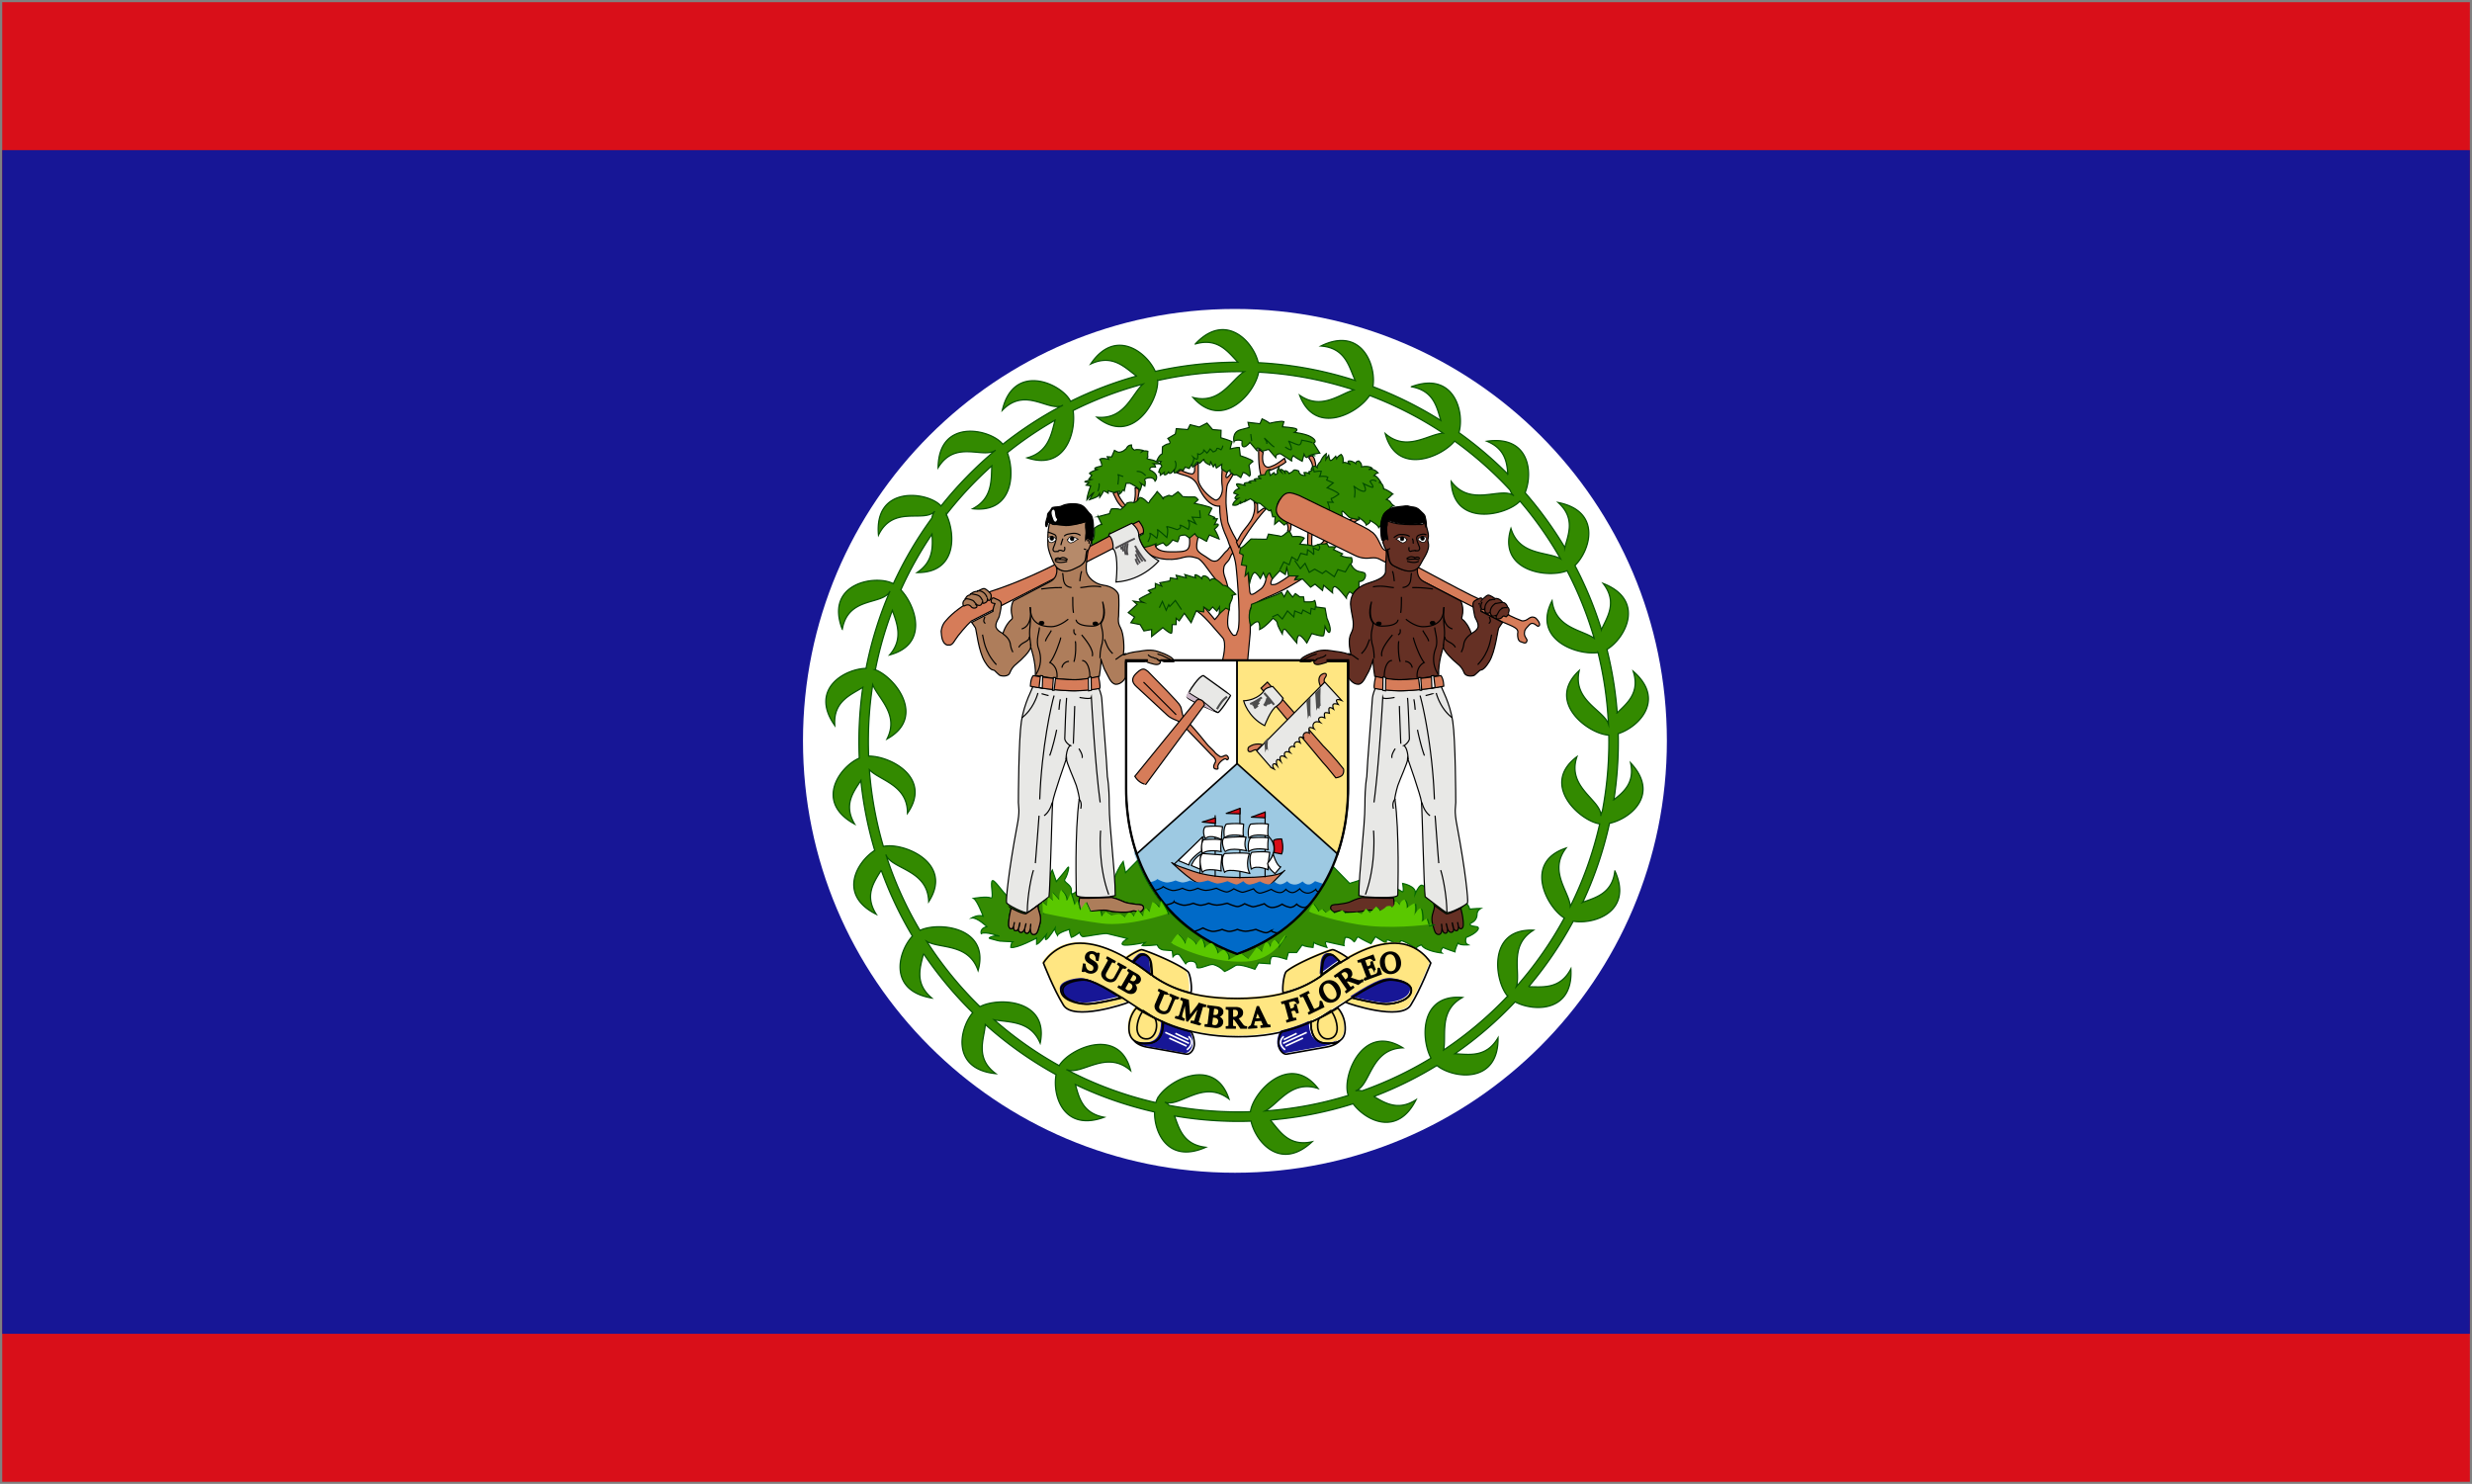 <svg xmlns="http://www.w3.org/2000/svg" width="1136" height="682" overflow="hidden"><rect width="100%" height="100%" fill="#808080" stroke="none"/><defs><clipPath id="a"><path d="M-1 37h1136v682H-1z"/></clipPath></defs><g clip-path="url(#a)" transform="translate(1 -37)"><path fill="#D90F19" fill-rule="evenodd" d="M.021 38.013H1134.02v680H.021Z"/><path fill="#171696" fill-rule="evenodd" d="M.021 106.013H1134.02v544H.021Z"/><path fill="#FFF" fill-rule="evenodd" d="M765.009 377.5c0 109.628-88.871 198.5-198.5 198.5s-198.5-88.872-198.5-198.5c0-109.629 88.871-198.5 198.5-198.5s198.5 88.871 198.5 198.5Z"/><path fill="#AD7D5A" fill-rule="evenodd" stroke="#000" stroke-miterlimit="8" stroke-width="0.538" d="M463.68 454.4c-.325 1.413-.866 3.372-1.086 5.875 0 .544-.541 3.481 1.086 3.588 1.196.109 1.522-3.047 1.522-3.047s-1.089 3.481.324 3.918c1.956.43 2.171-3.809 2.171-3.809-.217 1.198-1.521 4.245.327 4.565 1.953.33 2.498-4.133 2.498-4.133s-1.629 4.463.324 4.571c1.847.107 1.847-4.351 1.847-4.351s-.979 5.331 1.628 4.896c1.409-.218 1.738-2.069 2.063-3.156.434-1.629 1.412-3.696.218-7.069-.867-2.501-.541-3.154-.541-3.154s-3.042 2.285-5.43 3.806c-1.089.652-6.954-2.501-6.954-2.501Zm31.715-4.683c-.542-.328-.433 1.959-.651 3.043-.109 1.09.219 3.482 3.911 3.266 3.581-.328 7.168-1.089 9.447-.545 2.282.652 5.647.761 7.496.761 1.847 0 3.042-.216 3.907-.545.762-.323 2.391.438 3.149.438.762 0 1.955-1.198 1.846-1.96-.108-1.415-1.409-1.415-3.258-1.522-1.738-.217-4.126-.545-5.32-.979-1.195-.437-3.367-1.633-6.082-2.176 0 0-5.213.219-6.296.219-1.089 0-7.496.324-8.149 0Z"/><path fill="none" stroke="#060" stroke-miterlimit="8" stroke-width="0.538" d="m478.721 457.032-.216-4.996 2.046 1.74.538-3.804c.861-.217 2.262 1.523 2.262 1.523l-.217-3.801 3.122 3.475s-.215-2.934.859-4.671c0 0 2.368 2.064 2.368 4.454 0 2.068 2.045-2.934 2.045-2.934.54 1.741 1.724 5.542 1.724 5.542l1.396-2.066 1.186 4.342 2.582-3.8 2.045 4.454 4.63-.328.541 2.609 2.044-2.281 2.692 1.737s2.26-.651 3.445-.651c1.186 0 2.584 1.52 2.584 1.52s.86-1.516 1.723-2.061c.86-.545 2.046.867 2.366 1.736l1.724-3.15s2.262 2.283 2.582 3.15c0 0 .324-2.605.863-3.476.54-.868 1.397.327 2.046 1.413l1.398-4.671s1.507.323 2.582 2.063c1.186 1.736 1.186-2.61 1.186-2.61s2.582 3.479 3.232 5.867m64.814-.869s.859-2.386 2.046-3.583c0 0 2.26 2.718 2.26 3.585 0 0 .646-.326 1.831-1.193l1.722 1.735 2.047-1.409 1.938 1.738 3.554-1.521 1.397 1.52 5.488-.65 2.05.867 1.936-2.495 1.831 1.952 2.906-2.93s1.398 1.191 1.722 2.063c0 0 2.369-1.196 2.907-2.063 0 0 2.26-.869 2.582.539 0 0 1.397-1.087 1.292-2.28-.11-1.194 1.613-.325 2.151 1.198 0 0 .647-2.392 2.372-2.611 0 0 1.181 1.414.857 4.022 0 0 2.583-2.063 3.769-2.282 0 0 .539 2.931-.322 5.542 0 0 2.692-4.456 3.23-2.935.215.868.861 3.804.215 5.865l2.369-1.52.86 2.936 2.582-.544m-120.968 8.846s1.938-3.256 3.122-4.127c0 0 2.582 2.066 3.444 4.672 0 0 .324-1.737 1.185-3.257 0 0 3.23 1.516 3.767 3.584 0 0 1.186-2.065 2.046-2.605.861-.656 1.723 2.278 1.723 4.017 0 0 2.046-2.174 3.232-2.282 0 0 2.26 1.085 2.905 4.89 0 0 2.155-2.064 2.907-1.741 0 0 2.584 1.741 1.936 4.129-.321 1.302 2.586-1.518 6.138-2.388l3.122 2.388s2.906-3.91 3.767-5.216c0 0 2.37.869 2.37 2.283 0 0 1.078-4.132 1.937-4.562.86-.543 2.045 1.302 2.045 2.498 0 0 .323-3.15 2.047-3.803 0 0 1.723 1.194 1.723 2.392 0 0 1.83-3.585 3.23-4.458"/><path fill="#5AC800" fill-rule="evenodd" d="m478.225 456.569-.216-5.012 2.046 1.746.538-3.815c.86-.221 2.262 1.526 2.262 1.526l-.217-3.816 3.122 3.488s-.216-2.943.859-4.688c0 0 2.367 2.072 2.367 4.469 0 2.074 2.046-2.944 2.046-2.944.54 1.746 1.723 5.558 1.723 5.558l1.397-2.07 1.185 4.358 2.586-3.815 2.042 4.47 4.63-.329.54 2.613 2.044-2.286 2.692 1.743s2.262-.654 3.446-.654c1.186 0 2.584 1.528 2.584 1.528s.86-1.528 1.723-2.077c.858-.541 2.047.874 2.366 1.745l1.724-3.159s2.261 2.29 2.583 3.159c0 0 .321-2.613.86-3.486.54-.871 1.397.328 2.046 1.418l1.396-4.685s1.51.323 2.584 2.07c1.182 1.742 1.182-2.613 1.182-2.613s2.583 3.486 3.228 5.881c0 0-17.826 6.193-30.397 4.5-14.798-1.993-26.985-4.826-26.985-4.826m122.207-.543s.86-2.399 2.048-3.599c0 0 2.259 2.728 2.259 3.599 0 0 .644-.327 1.831-1.2l1.721 1.742 2.048-1.413 1.939 1.74 3.55-1.526 1.399 1.526 5.49-.651 2.046.87 1.939-2.505 1.83 1.959 2.906-2.942s1.399 1.198 1.722 2.072c0 0 2.369-1.196 2.908-2.072 0 0 2.261-.87 2.582.546 0 0 1.399-1.092 1.293-2.287-.107-1.198 1.614-.328 2.153 1.196 0 0 .645-2.395 2.366-2.613 0 0 1.183 1.412.861 4.034 0 0 2.582-2.076 3.767-2.292 0 0 .54 2.941-.322 5.559 0 0 2.691-4.47 3.231-2.943.216.87.862 3.813.216 5.881l2.367-1.524.859 2.943 2.582-.546s-15.283 2.369-29.683.98c-14.401-1.39-27.912-6.536-27.911-6.536m-10.644 10.818c.7-.438-4.809 11.467-18.168 12.101-18.586.881-34.475-8.503-34.475-8.503s1.939-3.268 3.122-4.142c0 0 2.582 2.073 3.445 4.685 0 0 .324-1.743 1.185-3.267 0 0 3.23 1.521 3.767 3.595 0 0 1.185-2.07 2.048-2.613.86-.657 1.723 2.285 1.723 4.032 0 0 2.044-2.183 3.229-2.292 0 0 2.262 1.091 2.908 4.905 0 0 2.153-2.069 2.905-1.746 0 0 2.584 1.746 1.937 4.141-.322 1.31 2.584-1.521 6.138-2.394l3.121 2.394s2.906-3.919 3.768-5.231c0 0 2.37.874 2.37 2.292 0 0 1.078-4.142 1.937-4.577.86-.544 2.044 1.307 2.044 2.508 0 0 .325-3.161 2.047-3.814 0 0 1.724 1.196 1.724 2.399-.004-.002 1.826-3.599 3.227-4.473Z"/><path fill="#6F6" fill-rule="evenodd" d="M603.005 246.004s-1.564-.111-3-1l3 .996"/><path fill="none" stroke="#060" stroke-miterlimit="8" stroke-width="0.538" d="M603.505 246.504s-1.564-.111-3-1"/><path fill="#D67C59" fill-rule="evenodd" stroke="#000" stroke-miterlimit="8" stroke-width="0.538" d="M600.471 247.411s.649-1.502 1.839-.643c1.081.856 1.402 4.612 1.402 4.612l-1.729.856s.974-1.391-1.512-4.825Zm-9.829 33.679s.864-1.178-.324-3.755l1.729-.536s.648 2.037-.217 4.293h-1.19m29.946-5.905-4.107 2.468 2.054.966 4.972-2.897-2.922-.538m-55.028 15.982c-1.084.859-1.19 2.361-1.838 3.217-.538.857-2.162 2.035-2.269 3.323-.217 1.286-.324 2.145.215 3.863.646 1.714 3.35 9.329 2.269 15.124-1.19 5.79-.755 8.257-.322 9.118.43.857 1.729 3.215 2.487 3.215 1.728-.214.972-.748 1.619-1.823 1.621-2.789 0-24.348-.758-30.354-.538-4.614-2.704-8.798-2.916-9.224-.216-.54-.648-1.932-.974-2.791-1.621-3.863-3.567-7.184-3.567-15.232 0 0-5.299 1.18-9.838-9.011-2.377-5.148-5.838-4.612-9.945-6.325l1.839-1.183s3.459 1.718 5.189 1.718 1.191-3.432 1.191-3.432l1.729-1.718v7.51c0 3.433 4.756 8.152 7.565 9.546 1.732.856 4.003-2.683 3.463-6.114-.542-3.431 0-8.043 0-8.043l2.377 1.392s-.864 1.502-.648 2.361c.322.859 1.512-.858 2.377-1.718 0 0 .215.216 1.081.216 0 0-1.73 2.893-2.593 4.397-.862 1.396-.862 6.867-.862 8.905 0 2.038.756 6.755.756 8.256 0 1.075 2.051 5.47 3.676 8.154.54 1.072 1.837 3.858 1.837 3.858 1.296 2.039 1.403 3.434 2.162 5.152.431.856 1.19 3.323 1.73 7.616.217 1.071.432 5.148.758 7.827.323 2.574 2.487.538 5.078-1.286 2.594-1.929 2.594-6.542 2.594-6.542s2.055-1.719 1.73-.752c-.216 1.073 1.084 2.146 1.084 2.146-1.621 3.645-.648 3.216.973 3.109 1.62-.217 7.24-4.398 7.24-4.398.757-.216 4.109-.216 3.569 0-.649.323-1.514 1.932-1.514 1.932l3.675-.431c-1.296.966-6.163 3.753-7.241 4.399-1.19.752-7.024 3.541-9.512 4.504-2.487 1.072-7.353 3.433-7.568 5.9-.108 2.468.324 9.118 0 11.261-.216 2.144-1.082 11.692-1.082 11.692h-11.567s2.271-8.367-.109-10.618c-2.27-2.361-7.568-9.227-11.026-11.589-3.462-2.25 2.268-.532 2.268-.532v-2.361l5.297 6.332s9.188-8.046 0-18.985c-2.918-3.434-5.838-8.688-8.107-9.227-2.378-.643-3.568-1.181-7.569 0-4.107 1.179-13.945 1.179-18.053-5.259l3.462-.535 2.915-1.18s-1.188 4.076 7.027 4.076c8.107 0 9.297 0 8.649-7.508l2.377-1.181 1.732 1.718s-1.19 4.076-.542 5.791c.542 1.716 3.461 2.897 5.731 4.612.974.752 1.73.859 2.378.859.972-.107 1.188-.107 2.487-1.395 1.944-2.145 1.511-2.038 3.458-3.753 0 0 .973-1.502 1.19-1.718l1.19 3.112Z"/><path fill="#D67C59" fill-rule="evenodd" stroke="#000" stroke-miterlimit="8" stroke-width="0.538" d="M567.18 286.114c.43-.43 1.293-2.06 2.048-3.469 1.292-2.167 2.803-3.469 4.525-6.181 1.614-2.493 2.262-6.177 1.614-8.779l1.508.868.11 4.12s2.049-1.738 2.911-2.167l.86.431s-6.466 6.724-12.5 17.566l-1.079-2.384Zm-56.674-22.547c.862 1.513 1.726 4.446 4.31 6.721l1.724-.542s-3.986-4.661-3.986-6.72l-2.048.54m10.125-2.609s.538 5.53-.86 7.59l1.723-.863s1.184-3.795.86-5.857l-1.724-.866Zm56.792-17.454s-.326 7.805 1.186 12.577l2.044-.648s-.321-1.414 1.401-2.064c1.727-.541 5.819-2.275 7.866-4.011l-.644-1.733s-3.125 2.493-4.634 3.143c-1.4.544-2.262 1.191-3.448.869-1.187-.328-2.585-2.28-1.725-6.726Zm22.835 36.431s-.537 5.53-.214 7.917l1.832.434s-.429-6.614.752-7.157l-2.37-1.192m8.198 4.121s-2.047 3.579-4.417 3.905l3.771-.76s1.08-.541 2.696-2.274l-2.051-.869"/><path fill="#338A00" fill-rule="evenodd" stroke="#030" stroke-miterlimit="8" stroke-width="0.538" d="m575.226 267.304 1.402.86 1.513.22s1.619 1.511 3.458 2.912c1.401 1.188 1.401-.216 1.401-.216l.863 3.454h1.19s-.325 2.267-.325 3.455l2.054-1.729 2.378 2.051s1.728-1.51 2.591-1.51c.863 0 1.19-.862 1.19-.862h.108c-5.727-2.701-8.209-5.506-6.483-8.421 2.811-4.857 7.456-1.729 8.968-1.078l20.962 11.224s1.404-.862.432-1.73c-1.084-.859-1.516-3.02-1.19-3.882.324-.863 2.7 2.696 3.887 3.02 1.19.326 3.889.759 3.889.759l-.108-1.08s3.458 2.373 3.458 3.562c0 0 2.485-1.294 1.62-2.051-.863-.754 3.783 1.837 4.106 3.241l.972-1.082c-.109 0 .325-3.455 1.513-5.074 1.083-1.616 2.269-2.05 2.269-2.05s1.083-1.836 2.161-1.836c0 0-1.084-.753-1.514-1.618-.54-.866-1.837-1.296-1.837-1.296s1.62-1.186 2.055-1.727c.431-.645.865-.758.865-.758s-2.486-2.047-4.217-2.369c0 0-.106-2.809-2.267-3.023h.973s-1.62-3.024-3.133-3.13c0 0 .972-1.079 1.837-1.189 0 0-1.838-2.373-4.321-1.509l1.62-.646s-1.189-1.294-4.861-.647c0 0 .324-1.511-1.295-2.7 0 0-1.404.107-1.404 1.187 0 0-1.296-1.187-2.916-1.187-1.621 0 .54 1.73.54 1.73s-2.161-1.406-3.459-.973c0 0 .54-2.482-.865-3.78 0 0-1.617.864-2.053 1.944l-.43-1.079s-2.162 2.591-2.592 1.835c-.324-.431-.648-2.265-.648-2.265l-1.294 1.944.214-2.702s-1.511.865-2.7 3.669c0 0-1.512 1.405-1.512 2.697 0 0-1.19-1.401-2.27 0-.973 1.511 0 1.19 0 1.19s-.433.536-1.513.754l.216.861s-1.404-.754-2.486-.429l.54 1.294s-2.81.217-2.916-2.047c0 0-2.377-1.19-2.702.106l-1.729 1.08s-.542-1.08-1.514-1.294c-1.083-.325-.216 1.4-.216 1.4s-.322-1.294-1.619-1.943c-1.295-.536-.216 1.19-.216 1.19s-1.728-1.405-.862-2.483c0 0-1.619 1.511-.863 2.916l-1.081.753s-.542-.538-.435-.97c.111-.434-1.836 1.294-1.836 1.294s-1.19-2.805 0-2.805c.108 0-2.053-.109-2.376 2.376 0 0-1.404.106-2.702.536-1.402.433.974 1.405.974 1.405s-2.054-.434-3.242.215l.757.973s-.757-.757-2.594-.111c-1.946.54.431.864.431.864s-1.943-.431-2.916 0c-.973.433.324 1.188.324 1.188s-3.567-1.08-4.107-.753c-.539.321 1.189 2.051 1.189 2.051s-2.161.538-2.591 2.158l1.943.753s-.86.431-1.296 1.297c-.428.863 1.296.43 1.296.43s-2.374 1.729-2.374 3.023c0 0 1.728.538 3.025-.756 1.295-1.294.431-.863.431-.863l.109.864s2.486-1.077 2.486-1.724c0-.542-.43.859-.43.859l2.485-1.295 1.619 1.083v-.003Z"/><path fill="#338A00" fill-rule="evenodd" stroke="#030" stroke-miterlimit="8" stroke-width="0.538" d="m573.065 233.469-.539-2.356 5.497.639.969-2.248s2.585 1.177 3.449 2.032c0 0 5.063-1.285 6.574-.748l-.646 2.359s4.634.318 6.144.853c1.401.537-.646 1.716-.646 1.716s5.28.642 7.545 2.035c2.37 1.39 2.37 2.571 1.187 2.891l2.906 4.606s-4.632.535-5.495 1.712c-.862 1.179-1.724-1.176-1.724-1.176l-.862 3.213s-2.909-1.501-4.094-2.57c0 0-1.398 1.716-.538 2.57l-5.282-3.428s-2.265-.321-2.265 1.717c0 0-2.585-2.896-3.231-3.753l-2.913.858s-.858-1.176-1.938-1.5c-1.187-.211-.323 1.501-.323 1.501l-1.724-2.036-1.725-2.031s-1.51 2.032-2.695 2.032c-1.08 0-1.08-1.39-.862-2.356.323-.857-3.449-1.069-3.771 0 0 0-1.08-4.285 2.908-5.462l4.094-1.072Zm-20.898 14.677-1.833 1.717-1.079-.537-2.153 2.356-.432-1.288-1.187 1.93-1.83-.643-.862 1.393-1.615-.322s-1.401 1.288-2.264 1.608c-.86.217 0-1.927 0-1.927s-1.293 2.143-2.263 2.143c-.86 0-.537-.965-.537-.965s-.538 1.39-1.615 1.606c-.971.108-.54-1.07-.54-1.07l-1.727 1.285v-1.072l-.752-.32s.429-1.929 1.187-2.357c.752-.43-.756-1.712-.756-1.712l.752-.858s-2.156-.535-2.156-.105c0 0 1.081-2.891 2.585-3.433l.11-3.211s1.509-1.284 2.909-1.394c1.508-.215-.43-2.464-.43-2.464l3.448-2.032.43-2.464 5.28.425 1.079-2.248 4.205 1.07 3.554-1.822 2.585 3.001 3.879.322s-.105 2.676-.105 3.428c0 0 4.631 1.39 5.171 1.821 0 0-.862 2.785-.862 3.321 0 0 3.235-.859 4.205-.643 0 0 .324 3.001.429 3.749 0 0 5.495 1.716 5.82 2.68 0 0-1.186.748-1.832 1.712 0 0 .646 3.324.646 4.393l-.432.643s-1.616-1.5-2.909-1.714l-1.081 2.356-1.938-1.285-1.185.107s-.97-1.179-1.727-1.179l-.107-1.07-1.509.963s-2.371-1.179-2.371-1.929c0-.643.109-1.717.109-1.717l-2.479 1.717s-.538-1.285-.429-1.822c.108-.535-.971 1.287-.971 1.287s-1.294-2.251-1.186-2.68l-.324 1.821s-2.585-.853-2.908-2.569v-.003Z"/><path fill="#338A00" fill-rule="evenodd" stroke="#030" stroke-miterlimit="8" stroke-width="0.538" d="M518.338 259.121s4.513 2.272 4.513 3.352c0 0 1.182-2.379.537-3.244l1.72 1.19s.533-2.16-.11-2.81c-.539-.54 3.865-2.374 4.833.542 0 0 2.687-2.81-2.471-5.189 0 0-.427-1.728 2.687-1.296 0 0-.215-1.081-.968-1.513h3.009s-1.826-1.514-4.512-1.946c-2.576-.433-.968-.754-1.075-1.299-.216-.54 0-2.485 0-2.485s-1.504-.54-2.687.108l.431-.542s-2.795-.754-3.865-.106c0 0-1.613-.648-1.397-2.379 0 0-1.612-.106-2.361 1.62 0 0-1.505 1.731-3.546 1.731-.427 0-1.932-.868-1.932-.868l-1.291 3.027-2.04-.106.644 1.187s-3.115-.86-4.083 0c0 0 1.182 1.84.859 3.133 0 0-2.471.436-3.008.868-.644.427.859.753.859.753s-2.793.865-3.44 1.731l1.077.86-1.29 1.734 1.077.213s-1.827.541-2.793.866c-.966.323 1.719.542 1.719.542l-1.288 1.186 2.042.322s-1.61 4.325-1.719 6.379c0 0 2.471-3.027 3.115-3.241l-1.932 3.241s3.654-1.187 3.976-1.731c.319-.648.642-1.187.642-1.187l.108 1.837s1.397-1.946 1.611-2.703c.11-.754 2.256.757 2.256.757v-1.084s1.935.648 2.576.759c.753.106.86-.325.86-.325l1.827-.216-.324 1.511s1.288-.863 1.608-1.729c.216-.865.859 0 .859 0l.857-3.458h1.825Zm-14.72 15.347 1.718 3.567c-1.395.106-3.437 1.727-3.437 1.727.321 5.946-1.18 5.62-1.18 5.62.425 1.081-.275 3.086-.275 3.086l8.545-5.138.109-.54 10.099-4.757.32.54 2.902-1.62 2.041 5.401-2.04 1.189c.109 1.838 2.256 5.082 2.256 5.082l2.686-.646 2.9-1.083s.109 1.62.109 1.083c0-.435 3.113-1.513 3.113-1.513l1.396 1.405c1.077-.107 3.007-2.704 3.007-2.704l2.256.867s.752-1.297.752-2.269c0-.865 2.793-.865 2.793-.865l1.935 1.402 2.471-2.05s.751 1.513 1.718 1.727c1.077.109 3.759 2.16 3.759 1.731 0-.431 1.183-2.81 1.183-2.81l4.511 1.837c-.642-2.053-2.146-4.537-2.146-4.537s2.146-1.726 1.719-2.16c-.429-.434-1.72 0-1.72 0l1.289-2.593h-1.719l.535-.646-2.792-1.188 1.503-3.027c-.644-.76-8.057-2.273-8.057-2.273l1.719-1.62s-.859-1.295-1.719-1.295c-.859 0-5.372.109-5.586-.321-.11-.434-1.936-2.057-1.936-2.057l-2.793 2.057-1.394-.434-2.471.974s0 1.404-.326.431c-.319-.867-2.576-3.133-2.576-3.133-.429.754-3.329 4.212-3.329 4.212s-.43 1.839-1.397.54c-1.077-1.296-3.331-2.7-3.654-1.62-.322 1.191-2.361 2.269-2.794 1.947-.426-.327-2.792-.109-3.007.539-.108.755-2.686 2.7-2.686 2.7-1.612-.754-4.192-.32-4.192-.32s-.75 1.186-.855 2.159l-5.264 1.403h.004v-.004Zm48.562 43.769v-2.27l2.577 1.728 1.504-1.731 1.933 1.944 1.182-1.944v3.137l2.901-2.592 1.716.754v-2.485s2.044-3.459 1.183-4.105l1.719-.54s-2.9-2.918-3.759-3.461c-.859-.647-2.041-.647-2.041-.647s-2.256-2.272-3.759-2.918c-1.397-.54-2.26.646-2.26.646s-.857-1.725-2.361-2.051c-1.394-.322-1.394 1.189-1.394 1.189s-1.077-1.083-2.471-1.622c-1.395-.644-.429 1.296-.429 1.296l-4.942-1.508.643 1.508-4.617-1.184.534 1.729-3.221-.544-.215 1.41-4.62.862.86 1.511-2.902-1.189v2.055l-3.223 1.187 1.183 1.083s-4.298 2.054-5.158 2.702c-.858.538 1.721 1.725 1.721 1.725l-4.621-.647 1.72 1.514-4.083 3.785 2.9 2.053-1.719 2.592 4.297.862 1.718 2.918 3.545-.648v3.239l5.157-4.103s3.761 3.349 4.083 2.376c.213-.863.213-3.781.213-3.781h1.827v-2.916l1.394 1.188 2.365-3.461 3.113 4.325 2.362-5.51 3.439.54Zm21.055-13.074-.536-4.971-1.503 1.513.641-4.646-2.36-.434.857-4.537-1.717-.866.426-2.16 1.721-1.297 3.115-3.027 7.194.114.859-2.379 5.158.865c.857.973 3.543-1.946 3.543-1.946h1.077l1.182 2.267s3.759-.542 5.477.647l-2.041 2.81 3.759.323 2.576.541 2.688-.865 3.438-.219.859 1.405h3.223l-1.074 1.296 4.189 1.943-.857.868s2.362.863 4.081.863h.858s.859 2.049-.323 2.915c0 0 1.182 2.919 3.759 3.461 2.578.54 2.578.54 2.9 1.186.325.541 0 3.46-2.899 3.46v2.921s-2.256 2.052-2.577 2.914l-1.721-1.19s-1.5 1.731-1.5 2.921c0 0-3.761-4.974-5.159-5.191-1.503-.322-1.182 2.811-1.182 2.811l-4.08-3.458-.539 2.376-3.437-2.916-2.042 1.4-3.654-3.781-3.543.436 1.393-1.839h-4.295l-.858-3.782-.644 3.134-2.576-1.728-3.331 3.673s-.428-.435-.967-2.162c-.535-1.73-2.041 2.051-2.041 2.051l-1.182-2.699-1.394 2.699s-1.182-2.051-2.365-2.699c-1.074-.54-2.254 3.239-2.575 4.97Zm.644 11.343.214-1.726 6.123-2.38 5.158-1.944 2.577-1.189 1.182 2.053 1.503-2.915 2.363 3.023 1.291-1.621 2.039 1.512h1.72l.322 2.273s4.297.321 4.618-.54c.324-.865.859 2.916.859 2.916l4.081.539.859 4.647s2.038 4.325 1.396 6.054c-.539 1.838-2.257-2.27-2.257-2.27s-.321 3.242-.644 4.107c-.214.862-5.478-.865-5.478-.865l-2.256 4.323s-2.363-3.459-3.437-3.459c-1.183 0-1.183 3.459-1.183 3.459s-3.438-4.107-4.941-5.838c-1.398-1.726-1.722 1.731-1.722 1.731s-2.254-3.784-2.254-4.864c0-1.187-2.042-2.38-2.042-2.38s-3.548 4.109-6.126 5.191c0 0 .323-2.595-.536-3.459-.857-.866-3.438 1.727-3.438 1.727s-1.827-3.998 0-8.106Z"/><path fill="none" stroke="#004B00" stroke-miterlimit="8" stroke-width="0.538" d="m602.382 251.706.543 2.157s1.948-.432 3.248-.323c0 0-.324 1.725-.757 2.481 0 0 2.597-.431 3.789.322l-.541 1.293 3.034 1.296-2.817 2.265s4.546 1.615 5.415 2.912c0 0-2.923 2.049-3.357 1.943-.432-.218-.109.858.65 1.83l-2.491-.106s.974 2.266.864 3.127c-.108.863-4.116.645-4.116.645m15.59-5.817s.757-4.314-.431-5.393c0 0 2.815 2.374 4.656 2.48 1.949.111-.11-3.56-.11-3.56s2.708 1.402 4.007 1.726c1.299.215-.975-2.697-.975-2.697s.756-1.404 2.922-.109m-50.348-17.147s.106-.971-.328-1.509c-2.597-3.56 2.709 2.698 3.789 2.913m4.98-.005s1.732 1.294 2.599 1.294c.866 0-.541-3.453-.975-3.882-.432-.433 3.14 1.399 4.441 1.618 1.298.322 1.515-2.156 1.515-2.156s4.007.646 4.875 1.187m-27.836-.753s-.325-2.264-.431-3.235m-26.851 14.026c-.217-.432 1.086-2.374.543-3.236 0 0 .756.648 1.514.756.649.106.43-2.482.43-2.482l.868.322s2.275-1.081 1.841-1.943c-.436-.861 1.515 1.293 1.515 1.293s1.301-1.293 1.301-1.832c0-.545 1.514 1.291 1.514 1.291s1.623-.324 1.623-1.293c0-.97 2.058.322 2.058.322s.866-1.185.759-1.941m-21.875 10.789s.973-2.263-.11-3.773m-26.203 10.887c.109-1.077.649-3.99.109-4.423-.541-.427 1.086.433 2.383.757m10.28-.426c-1.297-1.296-2.058-1.942-4.112-1.942m-17.868 9.161c.326-.753.865-2.587.542-3.666m27.72 57.168 1.406-2.912 1.734 4.097 1.189-2.588.433.863 2.597-2.804 2.818 4.206m45.163-18.226 1.842-3.666 2.491 1.294 1.192-3.559 2.597 1.618 1.516-3.343 2.924.752.214-2.372s2.058 1.184 2.599 2.046c.648.866 0-2.908 0-2.908l2.381 1.077s1.733-1.728-.649-2.698"/><path fill="none" stroke="#004B00" stroke-miterlimit="8" stroke-width="0.538" d="m594 294.648 2.581 3.717 2.152-2.441 1.939 4.138 2.476-1.486 3.55 2.017 1.614-1.273 3.876 2.761 1.614-3.289 3.444 1.061 2.259-3.819m-93-9.984s1.508-2.551.969-3.718c-.645-1.168 3.122 2.017 3.122 2.017s.858-2.548.321-3.714c-.645-1.169 4.307 3.398 4.307 3.398s.862-3.928 0-4.779c-.862-.85 4.736 1.169 4.736 1.169s2.263-.635 1.401-1.805c-.862-1.167 3.766 1.697 3.766 1.697s1.076-2.863 0-3.929c-1.185-1.165 3.444 1.382 3.444 1.382l-1.722-3.081 3.767.213-.321-3.398m33.367 49.044 2.476-1.169 2.153 2.125 2.367-3.714 2.905 2.758.431-2.758 3.122 1.275.645-1.702 3.444 1.808.322-2.549 1.721.532.324-1.701"/><path fill="#9DC9E2" fill-rule="evenodd" d="M526.628 442.996a76.064 76.064 0 0 1-6.623-14.227l47-40.77 47 40.659c-1.628 4.706-3.8 9.738-6.838 14.554l-.374.592c-1.18-.442-2.358-.889-3.535-1.341 0 0-1.519 1.39-2.71 1.496-1.628.215-3.04-1.389-3.04-1.389s-2.063 1.712-4.124 1.389c-2.062-.211-2.932-1.497-2.932-1.497s-2.169 1.711-3.691 1.39c-1.409-.326-2.387-1.288-2.387-1.288s-1.301 1.609-3.147 1.288c-1.735-.326-3.364-1.288-3.364-1.288s-2.71 1.175-4.449 1.391c-1.736.324-3.257-1.498-3.257-1.498s-2.279 1.498-3.147 1.498c-.868 0-4.124-1.498-4.124-1.498s-3.366 1.07-4.559 1.07c-1.088 0-4.449-1.388-4.449-1.388s-3.147.852-4.557.852c-1.521 0-3.692-.852-3.692-.852s-2.6 1.176-4.015.852a14.892 14.892 0 0 1-2.714-.852s-2.822 1.176-4.668.852c-1.736-.317-3.798-1.493-3.798-1.493s-.326.855-3.691 1.493h-.11"/><path fill="#FFF" fill-rule="evenodd" stroke="#000" stroke-miterlimit="8" stroke-width="0.753" d="M567.505 340.5v47.479l-46.2 41.521c-4.478-13.225-4.799-25.039-4.799-30.134v-58.864h51"/><path fill="#FFE682" fill-rule="evenodd" stroke="#000" stroke-miterlimit="8" stroke-width="0.753" d="M567.505 340.5v47.479l46.189 41.521c4.489-13.225 4.811-25.039 4.811-30.134v-58.864h-51"/><path fill="#D67C59" fill-rule="evenodd" stroke="#000" stroke-miterlimit="8" stroke-width="0.538" d="M537.505 433.5c3.476 1.878 2.299 1.287 9.504 3.83 5.873 2.027 12.705 2.981 22.635 2.981 8.689 0 13.58-.687 16.331-1.443 2.855-.817 3.53-1.965 3.53-1.965l-7.152 7.24s-28.752 1.546-33.958-1.81c-2.026-1.067-6.406-4.577-10.89-8.834Z"/><path fill="none" stroke="#000" stroke-linecap="round" stroke-miterlimit="8" stroke-width="0.538" d="M580.37 420.197s9.305 5.208 0 15.203m-41.864-1.17 13.414-12.55-1.515 16.801m7.028 1.261V411.9m22.937 28.066v-29.769m-11.58 30.302v-32"/><path fill="#D90F19" fill-rule="evenodd" stroke="#000" stroke-linejoin="round" stroke-miterlimit="10" stroke-width="0.538" d="m557.549 412.877-6.044 1.919 6.044.639v-2.559m11.326-4.377-6.363 2.346 6.363.213Zm11.55 1.707-6.366 2.346 6.366.318v-2.666Zm3.775 13.541c-.323-1.279 3.778-1.17 3.778-1.17s1.187 4.259 0 6.922l-3.453-.639s.325-2.874-.324-5.114Z"/><path fill="#FFF" fill-rule="evenodd" stroke="#000" stroke-linejoin="round" stroke-miterlimit="10" stroke-width="0.538" d="m540.506 432.524 11.171-10.949-.534 6.549s-5.743 3.754-5.743 6.438l-4.894-2.039m5.949 2.258s1.172-3.434 4.361-5.15l-.318 6.868-4.041-1.719Zm16.072-18.996s4.573-.644 7.979 0c0 0-.534 4.614 0 5.472 0 0-6.278-1.503-8.829.856 0 0-.851-4.293.851-6.328Zm-9.683 1.181s4.575-.643 7.979 0c0 0-.851 5.154-.32 6.012 0 0-5.108-2.9-7.659-.54 0 0-1.704-3.539 0-5.472Z"/><path fill="#FFF" fill-rule="evenodd" stroke="#000" stroke-linecap="round" stroke-linejoin="round" stroke-miterlimit="10" stroke-width="0.538" d="M552.104 422.956s4.667-.536 8.142 0c0 0-.543 4.607 0 5.465 0 0-6.08-1.392-8.687.857 0 0-1.195-4.286.545-6.322Zm9.337-.853s6.731-.853 10.203-.319c0 0-1.41 3.749.328 6.32 0 0-7.274-1.928-9.988.32-.002 0-2.28-4.286-.544-6.322Zm-9.871 7.182 9.008.642s-.866 6.536-.325 7.393c0 0-7.272-1.717-8.686.64 0 0-2.388-5.998 0-8.677h.003Zm10.202 0s7.813-.537 11.398 0c0 0-2.066 4.931.218 9.214 0 0-10.207-2.889-11.621-.537 0 0-2.383-5.999 0-8.677Zm11.941-13.501s4.665-.642 8.142 0c0 0-.542 4.608 0 5.464 0 0-6.406-1.501-9.009.855-.002 0-.871-4.286.867-6.319Zm0 6.319s4.665-.536 8.142 0c0 0-.542 4.607 0 5.465 0 0-6.406-1.392-9.009.858 0 0-.871-4.286.867-6.321Zm.544 6.645s4.666-.639 8.248 0c0 0-1.195 7.178-.65 8.035 0 0-5.315-2.465-7.815-.318 0 0-1.517-5.678.218-7.717Z"/><path fill="#FFF" fill-rule="evenodd" stroke="#000" stroke-miterlimit="8" stroke-width="0.538" d="M584.078 429.499s1.497 5.336 3.427 5.966l-2.57 3.034s-3.107-2.198-3.43-4.706c0 0 2.035-2.305 2.572-4.293Z"/><path fill="#006AC8" fill-rule="evenodd" d="M607.005 443.192c-7.458 12.616-19.674 24.458-39.782 31.806-20.435-7.456-32.865-19.849-40.218-32.355l.108-.11c3.351-.661 3.677-1.535 3.677-1.535s2.054 1.207 3.783 1.536c1.838.327 4.648-.878 4.648-.878s1.19.55 2.703.879c1.403.327 3.999-.877 3.999-.877s2.162.879 3.675.879c1.405 0 4.541-.878 4.541-.878s3.35 1.423 4.431 1.423c1.19 0 4.539-1.096 4.539-1.096s3.245 1.536 4.109 1.536c.863 0 3.135-1.538 3.135-1.538s1.512 1.865 3.241 1.537c1.731-.219 4.433-1.424 4.433-1.424s1.621.988 3.351 1.315c1.837.33 3.135-1.315 3.135-1.315s.972.988 2.378 1.315c1.513.33 3.674-1.425 3.674-1.425s.864 1.317 2.92 1.534c2.055.331 4.109-1.423 4.109-1.423s1.402 1.644 3.025 1.423c1.19-.109 2.701-1.534 2.701-1.534s2.703.875 3.675 1.207"/><path fill="none" stroke="#000" stroke-miterlimit="8" stroke-width="0.538" d="M605.505 446.836c-1.622.126-1.841-1.11-1.841-1.11s-2.16 2.1-4.221 1.728c-2.163-.367-3.139-1.971-3.139-1.971s-2.274 2.096-3.79 1.725c-1.514-.247-2.596-1.482-2.596-1.482s-1.405 1.854-3.248 1.483c-1.841-.247-3.466-1.482-3.466-1.482s-2.922 1.362-4.764 1.729c-1.841.372-3.356-1.972-3.356-1.972s-4.222 1.603-5.086 1.603c-.976 0-4.008-1.604-4.008-1.604s-2.056 1.48-3.246 1.48c-1.298 0-4.764-1.727-4.764-1.727s-3.25.988-4.766.988-3.788-.989-3.788-.989-2.815 1.358-4.331.99c-1.515-.373-2.707-.99-2.707-.99s-3.03 1.358-4.87.99c-1.841-.373-4.007-1.727-4.007-1.727s-.324.862-3.895 1.727h-.111"/><path fill="#006AC8" fill-rule="evenodd" stroke="#000" stroke-miterlimit="8" stroke-width="0.645" d="M538.493 451.498s-.302.707-3.124 1.33c-.06-.004-.765.166-.765.166.26-.047.472-.085.699-.133-.263.097-.529.186-.798.266 3.191 4.609 7.97 8.794 12.95 12.149 4.982 3.357 10.706 7.363 20.451 10.222 10.247-4.001 12.981-5.523 19.678-10.009 6.697-4.893 10.186-7.94 13.921-12.958-2.924 1.661-2.504 1.679-4.02 1.462-1.515-.322-2.626-1.429-2.626-1.429s-1.383 1.649-3.223 1.43c-1.84-.322-3.456-1.429-3.456-1.429s-2.404 1.635-4.786 1.528c-1.84-.11-3.358-1.728-3.358-1.728s-4.222 1.396-5.085 1.396c-.975 0-3.988-1.397-3.988-1.397s-2.068 1.296-3.256 1.296c-1.298 0-4.754-1.529-4.754-1.529s-3.238.865-4.752.865c-1.516 0-3.788-.863-3.788-.863s-2.699 1.188-4.321.864c-1.517-.322-2.726-.863-2.726-.863s-3.015 1.188-4.853.864c-1.839-.322-4.02-1.496-4.02-1.496Z"/><path fill="#006AC8" fill-rule="evenodd" stroke="#000" stroke-miterlimit="8" stroke-width="0.645" d="M567.716 475.498c10.524-4.458 12.424-5.671 18.789-9.63-1.11.03-4.338-1.032-3.17-1.37 0 0-1.294 1.187-2.584 1.187-1.184 0-4.626-1.528-4.626-1.528s-3.225.871-4.731.871c-1.507 0-3.765-.871-3.765-.871s-2.798 1.201-4.303.871c-1.507-.324-2.691-.871-2.691-.871s-3.119 1.201-4.838.871c-1.83-.324-3.983-1.53-3.983-1.53s-2.647 1.428-4.309 1.592c5.086 3.79 10.438 7.491 20.212 10.408Z"/><path fill="#D67C59" fill-rule="evenodd" stroke="#000" stroke-miterlimit="8" stroke-width="0.538" d="M524.431 344.513c-.738-.019-1.622.422-2.983 1.679-2.148 1.974-2.921 4.009-.102 6.469l13.963 12.931c2.038 2.019 4.89 2.388 6.086 3.435l14.193 14.781c1.788 1.573 2.645 2.689 1.633 4.033-1.121 2.211.08 2.51.336 2.577 1.942.445.887-.793 1.137-1.433.336-1.352 1.787-2.52 2.818-3.085.67-.266 1.037-.125 1.205.24.612.25 1.259-.683.357-1.667-.776-1.101-1.99.687-3.358.267 0 0-2.065-1.303-2.63-2.236-1.205-1.365-2.757-2.59-3.65-3.762-.946-1.086-4.505-5.88-9.923-11.397-1.557-1.036-1.203-4.953-2.319-6.169-.094-.848-10.832-11.671-14.663-15.586-.774-.58-1.362-1.058-2.1-1.077Z"/><path fill="none" stroke="#000" stroke-miterlimit="8" stroke-width="0.529" d="m524.506 350.501 15 15"/><path fill="#E8E8E6" fill-rule="evenodd" stroke="#000" stroke-miterlimit="8" stroke-width="0.604" d="M544.519 357.233c.231-.437.735-1.55 1.268-2.764.212-.48 4.226-6.783 6.226-6.968 0 0 12.483 8.941 12.493 9.059.042.482-5.415 8.518-5.891 7.908 0 0-14.624-6.045-14.095-7.235Z"/><path fill="#CCB8C8" fill-rule="evenodd" d="M551.897 359.228c-1.721-1.355-4.563-2.676-6.858-4.227l-1.033 2.181c.83.942 11.283 5.87 13 6.819 0 0-1.99-2.315-5.11-4.773Z"/><path fill="none" stroke="#000" stroke-miterlimit="8" stroke-width="0.423" d="M545.506 355.501c1.368.913 3.968 2.478 5.611 3.391 3.147 2.087 5.139 4.386 7.389 5.609"/><path fill="#D67C59" fill-rule="evenodd" stroke="#000" stroke-miterlimit="8" stroke-width="0.538" d="m520.506 393.793 28.469-35.041c.535-.486 3.174-.511 3.531 2.202L525.544 397.5c.002 0-3.069-.302-5.037-3.707ZM615.512 393.56c-.98.747-2.644.94-2.644.94-1.846-2.125-3.372-4.357-5.981-7.119l-28.382-34.118 2.934-2.763 25.553 29.228c.761.743 5.222 5.317 9.463 10.733.003.002.372 2.123-.944 3.103Z"/><path fill="#E8E8E6" fill-rule="evenodd" stroke="#000" stroke-miterlimit="8" stroke-width="0.538" d="m588.503 357.733-4.61-5.232s-3.511.416-4.169 2.197c0 0-2.524 3.977-9.219 4.396 0 0 1.864 7.431 9.656 11.407 0 0 2.854-7.642 5.597-9.002 0 0 2.852-1.989 2.744-3.764Z"/><path fill="#D67C59" fill-rule="evenodd" stroke="#000" stroke-miterlimit="8" stroke-width="0.538" d="M576.654 381.67c-.653-.218-1.307 0-2.289.545-.869.544-1.96.323-1.853-.763.111-.978 0-.867 1.2-1.626 1.745-.978 4.031-1.088 5.448-.544l-2.506 2.39m31.045-30.841c-.219-.758-.434-1.515.327-2.494.762-.868.762-2.39-1.093-1.63-1.852.762-2.505 2.824-.979 5.973l1.741-1.85Z"/><path fill="#E8E8E6" fill-rule="evenodd" stroke="#000" stroke-miterlimit="8" stroke-width="0.538" d="m576.505 382.119 31.286-31.619 7.714 8.39s-1.585-.648-2.22-.219c-.528.431.634 2.044.634 2.044s-1.479-.537-2.113-.108c-.74.428 0 2.258 0 2.258s-1.267-.967-1.904-.539c-.526.433 0 2.473 0 2.473s-1.69-.535-2.11-.107c-.424.431 0 2.259 0 2.259s-1.694-.861-2.537 0c-.844.859.422 2.044.422 2.044s-2.114-.861-2.959.428c-.845 1.291.105 2.473.105 2.473s-1.69-.857-2.112-.431c-.423.431 0 2.473 0 2.473s-1.479-.86-2.43.219c-.953 1.183.105 2.15.105 2.15s-1.371-.863-2.115-.433c-.741.433.212 2.473.212 2.473s-1.372-.968-2.325 0c-.952 1.078 0 2.149 0 2.149s-1.164-1.075-2.325 0c-1.059 1.184 0 2.368 0 2.368s-1.689-.86-2.323 0c-.74.856.21 2.044.21 2.044s-1.267-.753-2.112-.327c-.842.433 0 2.367 0 2.367s-1.268-1.398-1.795-.643c-.634.752.106 2.58.106 2.58s-1.164-1.399-1.798-.643c-.739.645.422 2.258.422 2.258s-2.112-.968-1.584-.968Z"/><path fill="#4D4D4D" fill-rule="evenodd" d="m605.897 353.001-2.503 2.421.544 8.316s.544-2.421 1.304-.74c0 0 .219-1.998.763-1.681-.439-.213-.109-8.317-.107-8.317m-4.675 4.521-1.85 1.683.652 8.316s.546-3.157 1.305-.631c0 0-.11-2.104-.11-2.843.003.528.003-6.525.003-6.525m-19.477 18.639-1.741 1.787.436 5.053s.544-3.261 1.305-.738c0 0-.218-2.1-.218-2.84 0 .527.218-3.264.218-3.264"/><path fill="none" stroke="#4D4D4D" stroke-miterlimit="8" stroke-width="0.969" d="M579.927 355.501c1.199 1.168 4.578 5.409 4.578 5.409m-3.046-3.073c-.217.638-.651 2.44-1.632 3.396m2.167-2.979c-.11.424-.11 1.804-1.632 3.185m2.178-2.538c-.218.74-.326 1.272-.87 1.803m1.202-1.168c0 .531-.324.637-.433.956m-3.594-2.979c-.435.423-3.597 2.439-5.34 3.077m4.461-1.909c-.434.426-2.397 1.911-3.487 2.336m3.166-1.063c-.653.427-1.744 1.486-2.613 1.804m1.96-.532c-.435.53-1.091.956-1.634 1.275"/><path fill="none" stroke="#4D4D4D" stroke-linecap="square" stroke-miterlimit="8" stroke-width="0.969" d="M558.506 362.501c.374-.608 1.027-1.801 1.882-2.893 1.084-1.385 1.55-1.62 2.118-2.107"/><path fill="#358B03" fill-rule="evenodd" stroke="#060" stroke-miterlimit="8" stroke-width="0.538" d="M454.237 449.677c1.617.75 0-5.263.537-7.517.647-2.363 5.284 5.799 7.551 6.875 2.373 1.18 16.822-5.694 16.822-5.694l3.451-6.443 1.834 5.26s3.989-4.618 5.176-6.335c1.187-1.717 0 3.438-1.187 5.155-1.187 1.721 3.451 2.365 2.91 5.8-.54 3.439 4.637-2.362 4.637-2.362l13.371 1.182s2.262-8.057 5.821-12.675l1.08 5.159 5.498-5.584c6.148 16.111 19.09 33.618 45.616 43.175 24.909-9.021 37.744-25.026 44.427-40.278l7.441 7.631s5.824-1.722 6.902-2.364c1.185-.539 13.695 4.404 13.695 4.404s2.264.859 3.452 1.721c1.184.857.321-3.761.321-3.761s6.363 1.18 5.823 4.618c0 0 1.403-3.221 2.59-3.758 1.187-.538 3.988 2.899 4.637 4.08.539 1.076 14.235 2.792 16.175 3.974 0 0 1.511 1.72 1.511 2.9 0 0 2.912-.323 5.177-.323 0 0-1.725.855-1.725 2.684 0 1.721-.863 3.118-2.589 3.973-1.725.861 0 1.502 2.265 1.721 2.373.319 0 3.219-4.637 4.941 0 0-1.079 2.576.863 3.433 0 0-3.993.326-4.637-.857 0 0-1.4 2.684-1.4 4.081 0 0-4.314-1.398-5.501-2.04 0 0-1.726 1.715-.54 2.575 0 0-7.87-.858-9.381-3.758 0 0-2.805.858-2.266 1.826 0 0-5.498-3.757-7.223-3.757l-1.188 1.928s-3.773-2.254-4.96-2.254c-1.081 0-.216 1.718-.216 1.718l-5.282-3.223-2.047 3.223s-4.314-2.042-5.5-2.899c-1.081-.859-1.399 1.717-2.264 2.037 0 0-1.726-2.359-4.098-2.037 0 0-.862 2.897-.538 3.758 0 0-6.687-1.395-7.871-1.721-1.188-.32-.539 1.397 0 2.58 0 0-4.961-1.396-6.041-2.259l-.323 2.259s-4.094-.324-4.958-1.182l-2.588 3.541h-3.774l-.862 3.114s-6.519-2.388-7.118-.757c-.539 1.179-.43 2.796-.43 2.796l-5.356-.357-1.643 2.876s-7.235-2.756-8.96-1.683c0 0-3.421 2.165-4.931 2.701-1.909-1.919-3.356-2.603-5.206-3.213-1.901-.298-6.038 2.252-7.549 1.393 0 0 0-2.043-1.184-2.578-1.081-.539-3.127-.539-3.993.86 0 0-.858-1.182-2.369-3.438-1.401-2.364-3.452.215-3.452.215l-.324-2.794-3.99-.323c-2.373-.322-2.911-2.365-2.911-2.365s-6.146.644-7.009.326l1.509-1.399s-8.41 1.722-10.133 1.078c-1.834-.537 1.939-2.901 1.939-2.901s-7.765-1.929-9.274-2.254c-1.4-.322-9.814 1.392-11.001 1.392-1.187 0-1.725-1.934-1.725-1.934s-2.051 1.72-3.776 2.258c0 0-1.401-3.435-.537-3.759 0 0-5.5 1.504-5.824 2.903 0 0-1.399-2.256-1.187-3.223 0 0-2.587 4.081-3.774 4.94-1.187.859-.216-2.041-.216-2.041s-3.233 4.08-4.42 4.403v-2.901s-9.275 4.94-11.861 4.299c0 0 0-2.045.861-2.579l-5.824-.323c-1.399-.213-3.127-.855-4.635-1.18-1.399-.217 2.05-1.717 4.422-1.074 0 0-6.47-2.363-8.413-1.182 0 0-.863-2.362 2.586-3.223 0 0-4.422-4.293-7.01-3.973 0 0 2.914-1.717 5.286-.861 0 0-2.697-7.299-4.423-8.159 0 0 6.148-1.074 7.873-.211Z"/><path fill="#D67C59" fill-rule="evenodd" stroke="#000" stroke-miterlimit="8" stroke-width="0.538" d="m445.319 322.461 79.118-40.575c.379-2.098-.823-3.744-2.065-5.384-22.625 10.988-43.216 24.321-68.357 32.399-1.413.539-13.911 5.703-20.324 13.347-2.034 2.019-2.183 4.997-2.183 4.997s.156 3.417.881 4.34c0 0 .189.938 1.371 1.688-.013 0 .73.36 1.245.178.574.105 1.508.099 2.813-2.164 1.306-2.154 5.545-7.103 7.5-8.827Z"/><path fill="#E8E8E6" fill-rule="evenodd" stroke="#000" stroke-miterlimit="8" stroke-width="0.538" d="m508.796 282.484 10.311-4.981s3.513 2.655 3.181 5.644c0 0 .769 6.86 9.219 11.618 0 0-7.134 8.961-19.638 9.738 0 0 1.434-11.829-1.197-15.261 0 0-.439.424-.248-.163.373-1.151-.254-5.098-1.855-5.967-.197-.109.126-.431.227-.629Z"/><path fill="none" stroke="#4D4B4D" stroke-miterlimit="8" stroke-width="0.861" d="M520.522 284.502c-2.12.858-9.015 4.499-9.015 4.499m5.731-2.36c-.107 1.07-.743 3.642 0 5.464m-.959-5.139c0 .536-.848 2.464.107 5.037m-1.16-4.5c-.213 1.074-.423 1.717 0 2.896m-.855-2.253c-.212.642 0 .965 0 1.39m6.256-1.717c.317.856 3.182 5.356 4.88 7.178m-4.452-5.146c.319.858 1.909 3.965 3.075 5.146m-3.284-3.324c.423 1.072 1.272 3.001 2.12 4.071m-2.12-1.923c.213.858.636 1.93 1.272 2.681"/><path fill="#D67C59" fill-rule="evenodd" stroke="#000" stroke-miterlimit="8" stroke-width="0.538" d="M591.054 263.538c-1.435.173-2.729 1.156-4.185 3.641-2.544 4.874-1.925 7.533 5.761 10.87h.003l28.838 14.148c5.78 2.814 7.861.21 11.122 1.63l56.918 29.044c4.882 2.138 7.616 2.822 6.914 5.352-.096 3.262 1.054 3.71 1.846 3.864 1.227.514 2.176.805 2.435-.616.187-.282-.155-.739-.518-1.337-.363-.599-.748-1.34-.654-2.185.094-.845.162-1.243.444-1.689.281-.446.774-.938 1.711-1.971.469-.516.911-.744 1.331-.785.421-.041.821.103 1.202.326.525.308.983.665 1.453.997 1.897-.154.207-2.852-1.109-3.878-2.864-1.345-3.191 1.707-6.208 1.385 0 0-5.393-2.051-7.335-3.456-3.576-1.95-8.57-4.264-9.705-5.533-3.634-.683-30.989-16.097-46.485-23.833-1.663-1.393-2.568-6.548-5.834-8.274-.96-1.391-21.938-10.987-32.909-16.481-2.021-.756-3.6-1.392-5.035-1.219Z"/><path fill="#AD7C59" fill-opacity="0.988" fill-rule="evenodd" stroke="#000" stroke-miterlimit="8" stroke-width="0.538" d="M499.123 289.51c-.216.649-.756.216-.756.434-.431 2.27-.324 3.459-.864 4.758-.757 1.515-3.46 2.923-3.351 2.813-2.161.649-4.754 3.247-8.968.866-.218-.107-.432-.326-.648-.541 0 0 1.186 4.435-3.135 6.597-1.514.759-16.755 8.767-16.755 8.767s-1.623 2.922-.542 6.924c.109.649.324 1.189-.324 1.623-.974.755-2.812 2.922-3.891 6.384 0 0-3.244-1.408-3.244-3.462 0-2.057 1.296-3.137 1.621-4.655.323-1.404 1.187-4.977.757-6.059-.432-1.191-2.378-1.623-3.135-2.056-.648-.436-1.514.431-1.404 1.404.109 1.084.863.864 1.729 1.084 0 0-.973 2.053-.863 3.568l-9.836 5.086s1.296 1.729 1.729 2.488c.43.757 1.402 10.82 4.324 15.582 2.918 4.761 3.891 3.463 4.539 4.112.54.54 1.403 1.403 2.161 2.056.757.542 4.107.863 4.757-.973.757-1.733 1.296-2.815 3.351-4.438 2.054-1.62 6.269-5.732 6.269-7.574 0 0 2.486 7.142 2.16 13.093 0 0 9.08 1.842 17.189 2.056 8.109.112 12.215-1.621 12.215-1.621s1.082-6.816.646-8.115c0 0 1.297 4.436 2.271 5.95 1.082 1.837 2.268 5.623 4.646 5.841 2.271.107 4.218-2.27 4.431-3.243v-7.142h9.189c0-.107 4.108 1.514 5.405 1.297 1.296-.109 2.053-1.297.863-1.731l-.43-.322c1.187 0 2.702.755 2.702.755h4.537c.111-.109 0-.436-.108-.543-.324-1.297-2.703-2.382-4.431-3.137-1.732-.646-3.676-1.406-4.973-1.513-2.053-.219-3.46-.106-6.595.434-.865.106-4.107.431-6.162 1.404-.542.326-1.084.432-.864-.973.325-1.517.217-8.332-1.403-11.254-1.19-2.054-1.081-3.787-.864-5.516.11-1.734.216-7.684 0-9.416-.326-1.73-2.704-4.112-7.024-4.653-4.108-.542-7.569-3.896-7.784-6.6-.324-2.703.434-7.68.865-9.843"/><path fill="#B68A6A" fill-rule="evenodd" stroke="#000" stroke-miterlimit="8" stroke-width="0.538" d="M481.196 277.847c-.738 3.387-.738 6.355-.632 9.637.106 2.223 1.16 4.765 2.108 6.991.633 1.484 1.477 3.177 2.846 4.025 3.692 2.436 7.171-.212 9.174-1.059.95-.321 2.425-1.693 2.847-2.543.526-1.27.314-2.222.841-4.658-.106.104.843-.425.738-.425.949-1.589.738-2.117 1.264-3.179.529-1.06-.63-2.224-1.896-2.01.63-2.013 1.055-4.24.419-6.147-.21-.633.528-2.327-.63-1.907-4.746 1.907-10.332 1.484-15.393 1.484-.421 0-.738-.848-1.368-.739-.108 0-.213.316-.319.526"/><path fill-rule="evenodd" stroke="#000" stroke-miterlimit="8" stroke-width="0.538" d="M479.965 279.193c-.545-.437-.655-1.422 0-3.506.764-2.076 0-2.19 1.202-3.394 1.201-1.207.872-1.756 1.636-2.081.762-.222 3.056-.222 3.82-.547.655-.332 1.638-.769 3.164-.986 1.637-.332 4.914-.222 6.441.654 1.639.875 2.731 3.069 3.713 3.834 1.095.764 1.749 3.943 1.531 8.55-.329 4.598-1.202 3.723-1.202 3.723s-1.311-2.191-2.401-.332c0 0 0-1.752.218-3.069.109-1.311-.655-3.723.109-5.367 0 0-6.224 1.973-9.389 1.863-3.275-.219-7.858-.987-8.077-1.752l-.766 2.409"/><path fill="#FFF" fill-rule="evenodd" stroke="#FFF" stroke-miterlimit="8" stroke-width="0.538" d="M483.407 275.792c-.253-.719-1.524-3.36-.507-4.198.932-.722.338 3.236 1.611 4.076 0 0-.425 1.799-1.099.121Z"/><path fill="none" stroke="#000" stroke-miterlimit="8" stroke-width="0.538" d="M487.441 284.506c-.515 1.67-.721 2.061-.928 3.043m10.718 1.566c.207.588.409.292.926.391m.411-3.824c.516-.588 1.235-.292.823 1.179"/><path fill="none" stroke="#000" stroke-miterlimit="8" stroke-width="0.538" d="M480.514 281.506c.986.329 1.971.66 2.957 1.107 1.642.662.657 3.086.22 4.632-.22.776-1.098 2.099-.657 2.764.549.878 1.206.328 2.191.437 0-.329.657-.551.875-.551.766-.109 1.205.55 1.751.333.656-.334.549-1.328.329-1.877m-.112-4.859c.11-.438 1.096-.879 1.643-.993 2.298-.44 3.938-.773 5.803.553m-6.133 12.027c-1.861.442-3.831.77-5.583-.224m-.002-.872c.875-.443 1.205-.886 2.3-.334 0-.111 1.205-.441 1.205-.441.875 0 1.424.33 2.3.881m-5.912.328c.985-.332 3.613-.332 5.804.11"/><path fill="#FFF" fill-rule="evenodd" stroke="#000" stroke-linecap="round" stroke-linejoin="round" stroke-miterlimit="10" stroke-width="0.321" d="M480.608 284.021c.774-.143 1.656-1.307 3.422.436 1.215 1.016-1.988 2.034-1.434 1.889-1.432.288-1.877-.725-1.984-1.601 0-.288-.221-.724 0-.724Zm9.048 1.155c.772-2.034 1.988-1.598 3.092-1.164 1.104.438.772.151 1.766.876-1.215.289-.883.432-1.768 1.012-.993.583-1.875.871-2.539.294-.221-.294-.772-.724-.772-1.306 0 .142.11.289.221.289Z"/><path fill-rule="evenodd" stroke="#000" stroke-miterlimit="8" stroke-width="0.323" d="M482.392 285.298c.439 0 .77-.421.77-.843 0-.527-.331-.949-.77-.949-.548 0-.878.422-.878.949 0 .422.328.843.878.843Zm9.352.207c.438 0 .77-.418.77-.949 0-.525-.44-.839-.879-.839-.438 0-.77.314-.77.839 0 .534.441.95.88.95Z"/><path fill="none" stroke="#000" stroke-miterlimit="8" stroke-width="0.538" d="M537.514 340.828c-.647-.736-1.083-1.051-1.946-1.364-.649-.311-1.515-.73-2.166-1.045-.757-.421-1.84-.523-2.489-.943m.432 2.724c-.325-.209-.54-.313-.863-.526-.326-.102-.758-.102-1.085-.208-.109 0-.109-.21-.216-.21-.974-.105-1.949-.526-2.595-1.359m-66.766-9.639c.972.73 3.352 2.306 3.569 5.343.217 1.57 1.085 3.14 1.085 3.14m-13.96-8.061c.542 1.778.649 7.644 6.384 13.826m-5.299-22c-.434 1.153-.975 2.2.215 3.037m15.366 11.005c1.191-2.62 4.869-2.411 4.869-4.923"/><path fill="none" stroke="#000" stroke-miterlimit="8" stroke-width="0.538" d="M472.771 334.041c-.32-3.059-.959-4.804-.424-9.283.211-1.313.423-6.334 0-8.739 0 0 1.704 8.408-3.833 10.051m35.988 13.436c0-4.262.959-6.667.959-6.667 1.277-6.004-1.172-8.299-.213-9.828.85-1.309 2.13-4.043.426-9.505 0 0 2.98 11.254-4.686 11.254-7.771 0-7.451-2.95-7.451-2.95"/><path fill="none" stroke="#000" stroke-miterlimit="8" stroke-width="0.538" d="M472.514 316.09c0 2.259 0 8.939 9.621 8.939 2.917 0 6.053-2.046 7.781-3.446m2.382-2.911c-.325-2.047-.325-4.63-.325-7.324m-14.487-3.651c2.593-.326 4.65-.645 9.516-.645m.324-6.689c.542 2.371-.323 6.138 4.108 6.678m4.647-7.535c-.648 1.725-.648 3.446-.865 4.63m.217 2.916c1.838 0 5.297-1.186 9.62-.324m1.515 24.115c.864 1.725 1.082 3.984 3.783 6.569m-33.725-12.062c.217 1.401-1.838 6.03-.325 9.802 1.404 3.765 1.19 8.075-1.19 11.735m7.029-20.13c-.863 1.721-2.378 3.446-2.703 4.953m7.017-1.725c0 1.078-2.915 9.261-4.972 11.521 0 0 3.782 1.507 3.24 7m7.789-22.288c0 1.401-.217 1.725.973 2.582m2.597 0c1.403 1.723 5.836 6.894 4.862 9.8m-7.784-6.89c.325 1.078.325 6.678-.648 9.478m-2.263-.217c-1.19 0-2.918.861-3.243 2.907m9.289-3.236c1.188-.323 3.564 1.721 3.564 7.539m16.656-10.872c-2.27.645-3.243 1.833-2.593 1.185-1.19.968-2.271 1.614-2.271 1.614"/><path fill-rule="evenodd" stroke="#000" stroke-miterlimit="8" stroke-width="0.323" d="M477.609 324.201c.653 0 1.201-.4 1.201-.897 0-.402-.544-.799-1.201-.799-.547 0-1.095.397-1.095.8 0 .495.546.898 1.095.898Zm24.81.303c.547 0 1.095-.396 1.095-.897 0-.493-.546-.793-1.095-.793-.652 0-1.201.3-1.201.793 0 .502.548.898 1.201.898Z"/><path fill="#E8E8E6" fill-rule="evenodd" stroke="#000" stroke-miterlimit="8" stroke-width="0.538" d="M468.383 368.506c1.278-8.376 5.219-15.355 5.325-16.001 0 0 4.046.861 11.076 1.503 6.922.749 8.84.429 12.035.211 3.089-.319 7.135-.855 7.135-.855s1.279 2.575 1.385 5.153c.319 5.476 2.341 29.209 2.554 35.544 0 0 .852 3.757.852 12.991 0 10.098 2.769 30.605 2.769 41.561l-2.768.539s-15.124 1.182-15.124-.859c0-2.252-.851-28.563 1.384-44.456 0 0-.532-3.114-1.384-5.8-.851-2.579-4.58-10.632-4.58-12.348 0 0-5.962 16.962-6.282 19.867-.319 2.683-1.172 40.479-1.706 43.598 0 0-8.627 6.657-9.799 7.303-1.169.538-9.478-3.546-9.691-4.617-.321-1.18.852-13.962 4.793-35.012 1.491-7.517.638-8.907.638-10.949 0-2.04.108-28.993 1.384-37.37Z"/><path fill="none" stroke="#000" stroke-miterlimit="8" stroke-width="0.538" d="M482.559 405.795c-.637 2.355-1.702 4.6-3.722 6.101m-2.876-56.391c-.318 1.39-2.34 7.702-7.447 11.447m14.892-10.269c-1.171 3.745-5.744 23.86-6.598 47.717m-.314 7.493c-.213 2.245-1.382 18.938-1.702 21.824m-.849 3.211c-.533 1.174-2.872 10.908-2.872 19.577m33.72-37.767c-.213 2.032-1.067 16.474 3.723 29.419m-19.356-90.402c-.319 2.352-.85 17.546-.85 18.722 0 1.174 1.704 2.888 2.553 3.211 0 0-1.702.536-2.021 6.312m-4.262-13.588c-.322 1.816-2.023 8.987-3.194 11.876m13.724-26.743s5.107 1.07 5.425 0c0 0 1.702 31.03 4.043 48.25m-11.696-44.297c0 2.034-.637 17.333-.637 17.333m2.551 2.245s2.018 2.886 1.49 4.275m-18.618-29.52c1.704.534 3.192.854 3.192.854m5.424 1.712c-.321.856-.638 4.815-.638 4.815m9.15 40.869c.638.856 1.49 2.036.851 4.602"/><path fill="#D67C59" fill-rule="evenodd" stroke="#000" stroke-miterlimit="8" stroke-width="0.538" d="M472.514 352.394s0-3.258 1.29-4.889c0 0 3.656.716 8.823 1.224 5.271.508 9.466.917 13.342.508 3.876-.405 7.859-1.32 7.859-1.32s1.074 4.786.534 5.498c0 0-4.197.815-8.821 1.017-4.736.304-12.589-.408-15.279-.811-3.554-.41-6.674-1.021-7.748-1.224Z"/><path fill="#FFF" fill-rule="evenodd" stroke="#000" stroke-miterlimit="8" stroke-width="0.538" d="m476.513 352.924.624-5.418 1.046.111-.209 5.645Zm22.644-4.516.105 6.098 1.251-.229-.102-6.21Zm-16.07 0-.416 5.869h.731l.731-5.869Z"/><path fill="#653024" fill-rule="evenodd" stroke="#000" stroke-miterlimit="8" stroke-width="0.538" d="M463.687 454.407c-.326 1.413-.867 3.372-1.087 5.875 0 .543-.541 3.481 1.087 3.588 1.195.109 1.521-3.047 1.521-3.047s-1.089 3.481.325 3.917c1.955.431 2.171-3.808 2.171-3.808-.218 1.198-1.521 4.245.326 4.565 1.954.33 2.498-4.133 2.498-4.133s-1.629 4.463.325 4.571c1.846.106 1.846-4.352 1.846-4.352s-.978 5.332 1.628 4.897c1.41-.218 1.738-2.069 2.064-3.156.433-1.629 1.411-3.696.218-7.069-.867-2.502-.542-3.154-.542-3.154s-3.042 2.285-5.43 3.806c-1.089.652-6.953-2.501-6.953-2.501Zm31.714-4.683c-.542-.328-.433 1.959-.651 3.043-.109 1.09.219 3.482 3.911 3.266 3.582-.329 7.168-1.089 9.448-.546 2.282.653 5.646.762 7.495.762 1.847 0 3.043-.216 3.907-.546.762-.322 2.391.439 3.149.439.762 0 1.956-1.198 1.847-1.96-.109-1.415-1.409-1.415-3.259-1.522-1.738-.217-4.126-.545-5.319-.979-1.196-.437-3.367-1.633-6.083-2.176 0 0-5.212.219-6.296.219-1.088 0-7.495.324-8.149 0Z"/><path fill="#AD7C59" fill-rule="evenodd" stroke="#000" stroke-linecap="round" stroke-linejoin="round" stroke-miterlimit="10" stroke-width="0.538" d="M442.105 315.497c-.534.303-1.18-2.019.428-2.927 0 0 .428-1.917 2.144-2.12 0 0 1.391-1.817 3.432-1.613 0 0 2.355-1.513 3.214-1.313.857.101 3.003 2.119 3.108 2.827.216.704 0 1.917-.537 2.422-.643.604-1.073-.101-1.18-.908 0 0 .43 1.512-.856 2.118-1.285.709-1.18.205-1.285-.605 0 0-.324 1.617-1.18 1.818-.857.302-1.391-.405-2.038-.405 0 0 1.075.81.323 1.415-.751.506-1.608.301-2.145-.099-.537-.506-1.18-1.819-3.432-.605Z"/><path fill="#AD7C59" fill-rule="evenodd" stroke="#000" stroke-linecap="round" stroke-miterlimit="8" stroke-width="0.538" d="M452.514 311.413c-.55-1.652-2.307-3.096-4.394-2.887m2.418 4.428c-.33-.413-.44-.827-.768-1.237-.99-1.549-3.078-1.443-4.835-1.857m2.634 4.646c-.659-.412-.878-1.239-1.539-1.545-1.101-.414-2.197-.929-3.516-.724"/><path fill="#653024" fill-rule="evenodd" stroke="#000" stroke-miterlimit="8" stroke-width="0.538" d="M635.941 289.571c.756-.325.541.648.648.973.325 1.403.325 2.92.863 4.215.645 1.189.862 1.621 1.943 2.161 1.727.973 6.803 3.784 10.37 1.513.217-.106.539-.325.756-.54 0 0-1.295 4.432 3.132 6.594 1.402.754 16.636 8.755 16.636 8.755s1.619 2.919.647 6.918c-.217.648-.431 1.187.216 1.621 1.083.754 2.807 2.919 3.999 6.378 0 0 3.127-1.407 3.127-3.459 0-2.055-1.295-3.134-1.619-4.648-.212-1.406-1.078-4.973-.644-6.052.43-1.188 2.267-1.621 3.023-2.057.758-.436 1.62.43 1.403 1.402-.108 1.084-.862.868-1.728 1.084 0 0 1.083 2.05.864 3.564l9.936 5.08s-1.295 1.732-1.729 2.486c-.541.76-1.513 10.809-4.427 15.566-2.92 4.757-3.891 3.46-4.43 4.108-.648.539-1.512 1.406-2.269 2.054-.648.542-3.997.866-4.753-.972-.756-1.729-1.296-2.812-3.348-4.434-2.053-1.618-6.264-5.726-6.264-7.565 0 0-2.485 7.138-2.161 13.079 0 0-8.964 1.84-17.175 2.058-8.103.108-12.208-1.623-12.208-1.623s-1.081-6.809-.648-8.107c0 0-1.295 4.431-2.158 5.944-1.189 1.835-2.375 5.62-4.646 5.835-2.375.111-4.213-2.268-4.534-3.24v-7.135h-9.181c0-.106-3.999 1.513-5.401 1.299-1.296-.111-1.945-1.299-.863-1.731l.432-.323c-1.189 0-2.701.754-2.701.754h-4.536c0-.109.109-.436.109-.542.327-1.294 2.703-2.379 4.537-3.134 1.729-.645 3.563-1.405 4.861-1.511 2.053-.216 3.458-.106 6.59.433.862.106 4.212.434 6.156 1.404.539.323 1.187.431.863-.971-.324-1.515-1.295-5.947.326-8.866 1.081-2.054.973-3.782.863-5.514-.216-1.835-1.187-5.945-1.187-7.78 0-6.055 4.646-8.54 8.749-9.838 4.536-1.403 7.56-2.92 7.348-5.618-.111-2.811.645-7.457.214-9.622"/><path fill="#653024" fill-rule="evenodd" stroke="#000" stroke-miterlimit="8" stroke-width="0.538" d="M654.25 277.854c.961 3.515 1.175 4.368 1.175 5.541 0 1.277-.535 1.492-.109 2.88.747 2.555-.747 5.327-2.559 8.311-.854 1.383-1.495 3.197-2.881 4.049-3.521 2.236-7.79-.427-10.03-1.39-1.171-.529-1.814-1.382-2.132-2.236-.427-1.277-.535-2.45-.853-4.154 0-.321.108-1.278-.639-.96-1.28-1.491-1.067-2.13-1.598-3.194-.534-1.07.961-2.241 2.134-2.027-.64-2.024-.96-4.264-.32-6.183.213-.637-.533-2.341.534-1.919 4.8 1.919 10.456 1.494 15.578 1.494.423 0 .745-.851 1.384-.744.102 0 .21.32.315.532"/><path fill-rule="evenodd" stroke="#000" stroke-miterlimit="8" stroke-width="0.538" d="M654.242 279.199c.526-.437.211-2.518-.317-4.708-.21-1.094-1.054-1.532-2.212-2.735-1.161-1.207-1.58-1.207-2.317-1.532-.631-.223-2.106-.223-2.844-.549-.632-.33-2.318-.112-3.901.11-2.109.327-3.265.217-4.847 1.095-1.58.876-2.843 1.862-3.372 3.504-.42 1.203-1.16 2.735-.843 7.335.213 4.596 1.057 3.721 1.057 3.721s1.16-1.751 1.897-.657c0 0-.106-2.41-.316-3.83-.106-1.315 0-2.957.529-4.928 0 0 4.845 1.863 9.377 1.863 3.162 0 7.271-.329 7.378-1.094l.735 2.405Z"/><path fill="none" stroke="#000" stroke-miterlimit="8" stroke-width="0.538" d="M648.08 284.506c.647 1.731.11 1.221.433 2.339m-10.917 2.029c0 .811-.648.609-1.083.609"/><path fill="none" stroke="#000" stroke-miterlimit="8" stroke-width="0.538" d="M654.513 282.896c-.952-.769-2.747-.22-3.593.11-1.583.766-.739 2.416-.212 3.951.212.766 1.059 1.862.53 2.631-.422.877-.739.442-1.691.55.108-.331-.843 0-1.159 0-.634-.108-.95.436-1.48.219-.631-.329-.527-1.316-.318-1.865m.104-4.83c0-.435-1.37-.874-2.85-.987-2.323-.11-2.535.112-4.331 1.426m11.937 9.654c-.421-.656-1.057-.988-2.219-.437 0-.22-1.583-.438-1.583-.438-.844 0-1.372.326-2.218.766m5.802.659c-.952-.658-3.381-.216-5.811-.216m.214.873c1.796.552 3.593.88 5.387 0"/><path fill="#FFF" fill-rule="evenodd" stroke="#000" stroke-linecap="round" stroke-linejoin="round" stroke-miterlimit="10" stroke-width="0.323" d="M654.414 283.999c-.779-.136-1.113-1.253-3.448.419-1.224.835 2.004 1.952 1.558 1.812 1.335.277 1.781-.695 1.892-1.535-.002-.278.221-.696-.002-.696Zm-9.119 1.109c0-1.117-2.001-1.533-3.113-1.117-1.116.419-.667.144-1.669.839 1.115.278.779.415 1.669.972.999.558 1.224 1.114 2.558.282.334-.144.777-.695.888-1.254-.109.137-.221.278-.333.278Z"/><path fill-rule="evenodd" stroke="#000" stroke-miterlimit="8" stroke-width="0.323" d="M652.743 285.299c-.479.006-.872-.361-.879-.82v-.024c0-.526.332-.949.879-.949.438 0 .77.423.77.949 0 .423-.332.844-.77.844Zm-9.46.207c-.439 0-.77-.418-.77-.949 0-.527.436-.84.878-.84.443 0 .77.313.77.84 0 .532-.328.949-.878.949Z"/><path fill="none" stroke="#000" stroke-miterlimit="8" stroke-width="0.538" d="M597.472 340.827c.647-.735 1.083-1.05 1.947-1.363.649-.311 1.514-.73 2.165-1.046.758-.42 1.84-.522 2.489-.942m-.432 2.724c.326-.21.54-.313.864-.526.325-.102.757-.102 1.085-.209.108 0 .108-.21.215-.21.975-.104 1.949-.525 2.596-1.358m66.765-9.64c-.972.731-3.352 2.306-3.569 5.344-.217 1.57-1.085 3.14-1.085 3.14m13.96-8.061c-.542 1.777-.648 7.643-6.384 13.825m5.3-22c.434 1.153.974 2.2-.215 3.038m-15.367 11.005c-1.19-2.62-4.869-2.411-4.869-4.923"/><path fill="none" stroke="#000" stroke-miterlimit="8" stroke-width="0.538" d="M662.214 334.041c.32-3.06.959-4.804.424-9.283-.211-1.313-.422-6.334 0-8.739 0 0-1.703 8.408 3.834 10.05m-35.989 13.437c0-4.262-.958-6.667-.958-6.667-1.277-6.004 1.172-8.299.212-9.828-.85-1.31-2.13-4.043-.426-9.505 0 0-2.98 11.254 4.686 11.254 7.771 0 7.452-2.95 7.452-2.95"/><path fill="none" stroke="#000" stroke-miterlimit="8" stroke-width="0.538" d="M662.473 316.09c0 2.26 0 8.94-9.622 8.94-2.916 0-6.053-2.047-7.78-3.447m-2.383-2.911c.325-2.047.325-4.63.325-7.324m14.487-3.65c-2.593-.327-4.65-.646-9.515-.646m-.324-6.69c-.542 2.372.323 6.14-4.108 6.679m-4.648-7.535c.649 1.725.649 3.446.865 4.63m-.216 2.916c-1.839 0-5.297-1.186-9.62-.324m-1.516 24.115c-.864 1.724-1.082 3.984-3.783 6.568m33.726-12.061c-.217 1.401 1.838 6.03.325 9.802-1.405 3.765-1.19 8.075 1.19 11.735m-7.03-20.13c.864 1.721 2.378 3.446 2.703 4.953m-7.017-1.725c0 1.078 2.916 9.26 4.973 11.521 0 0-3.783 1.507-3.241 7m-7.788-22.288c0 1.4.216 1.725-.974 2.582m-2.597 0c-1.402 1.723-5.835 6.894-4.862 9.8m7.784-6.89c-.325 1.078-.325 6.678.649 9.478m2.263-.217c1.19 0 2.918.861 3.243 2.907m-9.29-3.236c-1.187-.323-3.564 1.721-3.564 7.539m-16.655-10.872c2.27.645 3.243 1.833 2.592 1.185a21.486 21.486 0 0 0 2.272 1.614"/><path fill-rule="evenodd" stroke="#000" stroke-miterlimit="8" stroke-width="0.323" d="M657.376 324.2c-.653 0-1.2-.399-1.2-.897 0-.401.544-.798 1.2-.798.548 0 1.096.397 1.096.8 0 .495-.546.898-1.096.898Zm-24.809.304c-.548 0-1.095-.396-1.095-.897 0-.493.545-.793 1.095-.793.652 0 1.2.3 1.2.793 0 .502-.547.898-1.2.898Z"/><path fill="#E8E8E6" fill-rule="evenodd" stroke="#000" stroke-miterlimit="8" stroke-width="0.538" d="M666.602 368.506c-1.277-8.376-5.219-15.355-5.325-16 0 0-4.046.86-11.076 1.502-6.922.75-8.84.43-12.035.211-3.089-.319-7.135-.855-7.135-.855s-1.28 2.575-1.385 5.153c-.32 5.476-2.34 29.209-2.554 35.544 0 0-.851 3.757-.851 12.991 0 10.098-2.77 30.605-2.77 41.561l2.769.538s15.123 1.183 15.123-.858c0-2.252.851-28.563-1.384-44.456 0 0 .532-3.114 1.384-5.8.851-2.579 4.58-10.632 4.58-12.348 0 0 5.962 16.962 6.282 19.867.32 2.683 1.172 40.48 1.706 43.598 0 0 8.627 6.657 9.8 7.303 1.169.538 9.477-3.546 9.69-4.618.32-1.18-.852-13.962-4.792-35.011-1.492-7.517-.639-8.907-.639-10.95 0-2.04-.108-28.993-1.384-37.369Z"/><path fill="none" stroke="#000" stroke-miterlimit="8" stroke-width="0.538" d="M652.426 405.795c.638 2.355 1.703 4.6 3.723 6.101m2.876-56.39c.317 1.39 2.34 7.7 7.447 11.446m-14.893-10.27c1.171 3.746 5.744 23.86 6.599 47.718m.313 7.493c.214 2.245 1.383 18.938 1.703 21.824m.849 3.21c.533 1.175 2.871 10.91 2.871 19.578m-33.72-37.767c.214 2.032 1.067 16.474-3.722 29.419m19.356-90.402c.319 2.352.85 17.546.85 18.722 0 1.174-1.704 2.888-2.554 3.211 0 0 1.703.536 2.022 6.312m4.262-13.588c.322 1.816 2.022 8.987 3.194 11.876m-13.724-26.743s-5.107 1.07-5.425 0c0 0-1.703 31.03-4.043 48.25m11.695-44.297c0 2.034.638 17.333.638 17.333m-2.551 2.245s-2.019 2.886-1.49 4.275m18.618-29.52a40.279 40.279 0 0 1-3.192.854m-5.425 1.712c.322.855.638 4.815.638 4.815m-9.15 40.87c-.637.855-1.49 2.035-.85 4.601"/><path fill="#D67C59" fill-rule="evenodd" stroke="#000" stroke-miterlimit="8" stroke-width="0.538" d="M662.472 352.394s0-3.258-1.29-4.889c0 0-3.657.716-8.823 1.224-5.272.508-9.467.917-13.343.508-3.875-.405-7.858-1.32-7.858-1.32s-1.075 4.786-.534 5.498c0 0 4.196.814 8.82 1.017 4.737.304 12.59-.408 15.28-.81 3.553-.411 6.673-1.022 7.748-1.225Z"/><path fill="#FFF" fill-rule="evenodd" stroke="#000" stroke-miterlimit="8" stroke-width="0.538" d="m658.473 352.924-.624-5.418-1.046.11.21 5.646Zm-22.644-4.516-.105 6.098-1.252-.229.103-6.21Zm16.07 0 .416 5.87h-.73l-.732-5.87Z"/><path fill="#653024" fill-rule="evenodd" stroke="#000" stroke-miterlimit="8" stroke-width="0.538" d="M670.319 454.407c.32 1.413.853 3.371 1.069 5.875 0 .543.532 3.481-1.07 3.588-1.175.11-1.496-3.047-1.496-3.047s1.071 3.481-.32 3.917c-1.923.431-2.135-3.808-2.135-3.808.214 1.198 1.496 4.244-.322 4.565-1.922.33-2.457-4.133-2.457-4.133s1.602 4.463-.32 4.57c-1.817.107-1.817-4.35-1.817-4.35s.964 5.33-1.601 4.896c-1.387-.218-1.71-2.069-2.03-3.156-.427-1.63-1.389-3.696-.215-7.069.853-2.502.533-3.154.533-3.154s2.993 2.285 5.343 3.806c1.07.652 6.841-2.501 6.841-2.501Zm-31.203-4.683c.533-.328.426 1.959.64 3.043.108 1.09-.215 3.482-3.848 3.266-3.523-.329-7.052-1.089-9.294-.546-2.246.653-5.556.762-7.375.762-1.817 0-2.994-.216-3.844-.546-.75-.322-2.353.439-3.098.439-.75 0-1.924-1.198-1.817-1.96.107-1.415 1.386-1.415 3.206-1.522 1.71-.217 4.06-.546 5.233-.98 1.177-.436 3.313-1.632 5.985-2.175 0 0 5.128.219 6.194.219 1.072 0 7.375.324 8.018 0Z"/><path fill="#653024" fill-rule="evenodd" stroke="#000" stroke-linecap="round" stroke-miterlimit="8" stroke-width="0.538" d="M691.299 319.455c.548.226 2.087-2.235.548-3.353 0 0-.548-2.125-2.305-2.237 0 0-1.426-2.125-3.515-1.792 0 0-2.305-1.676-3.181-1.561-.989.22-3.184 2.458-3.295 3.243-.11.668 0 2.012.548 2.682.659.561 1.101-.114 1.209-1.121 0 0-.438 1.682.876 2.462 1.317.781 1.209.11 1.317-.78 0 0 .331 1.787 1.209 2.124.877.333 1.426-.449 2.088-.449 0 0-1.101.895-.33 1.455.769.67 1.645.333 2.196-.115.658-.445.329-1.899 2.633-.56Z"/><path fill="#653024" fill-rule="evenodd" stroke="#000" stroke-linecap="round" stroke-linejoin="round" stroke-miterlimit="10" stroke-width="0.538" d="M681.513 315.475c.547-1.777 2.415-3.239 4.396-2.927m-2.31 4.499c.219-.421.329-.838.659-1.257.989-1.566 3.186-1.566 4.946-1.882m-2.752 4.598c.66-.419.88-1.149 1.541-1.459 1.101-.527 2.309-.942 3.52-.734"/><path fill="#653024" fill-rule="evenodd" d="M681.127 312.006c-.975.766-1.999 1.924-2.074 2.44-.112.652-.009 1.956.544 2.61.599.493 1.034-.019 1.192-.836-.065.495-.078 1.567.917 2.14 1.328.759 1.217.101 1.328-.771 0 0 .338 1.751 1.224 2.076.884.327 1.441-.435 2.109-.435 0 0-1.117.861-.34 1.405.775.652 1.656.331 2.209-.101.664-.439.327-1.844 2.656-.535.289.112.874-.485 1.121-1.238l-8.367-5.917Z"/><path fill="#653024" fill-rule="evenodd" stroke="#000" stroke-miterlimit="8" stroke-width="0.538" d="M680.093 313.602c-1.597 2.948.532 4.717 1.238 2.991-.205 2.722 1.708 2.614 2.431 1.754.698 2.868 1.946 1.593 3.092 1.329-1.3 2.614 1.575 1.838 2.255 1.235.983-1.554 1.442-.316 2.166-.475l1.238-1.423m-8.484-6.507c-1.794 1.023-2.672 2.44-2.697 4.224m5.175-2.511c-1.795 1.022-2.672 2.439-2.697 4.223m5.749-1.998c-1.794 1.024-1.877 1.966-2.651 3.226"/><path fill="#FFE682" fill-rule="evenodd" d="M567.059 512.993c24.113.214 38.367-8.472 46.189-13.662 18.325-12.177 22.184-12.6 25.186-12.391 3.429.322 8.462 1.484 8.679 4.451.322 4.554-7.18 6.565-11.468 6.565-4.392 0-15.861-2.86-15.861-2.86l-3.003 2.015c2.037.954 25.507 8.682 30.008 1.377 4.605-7.414 9.216-19.383 9.216-19.383s-5.144-9.107-16.613-9.107c-11.573 0-22.826 7.202-30.325 12.599-7.505 5.402-16.933 12.815-42.012 12.815-25.076 0-34.613-7.413-42.113-12.815-7.499-5.399-18.755-12.6-30.22-12.6-11.572 0-16.717 9.107-16.717 9.107s4.607 11.969 9.215 19.383c4.5 7.304 27.972-.425 30.005-1.378l-2.893-2.015s-11.573 2.86-15.862 2.86c-4.394 0-11.896-2.011-11.574-6.564.215-2.966 5.25-4.132 8.68-4.45 3.002-.209 6.86.215 25.184 12.391 7.826 5.189 22.079 13.557 46.298 13.662"/><path fill="#FFE682" fill-rule="evenodd" d="M527.821 484.835s0-2.031-.328-5.014c-.433-3.84-2.708-4.8-4.55-4.265-1.193.421-3.576 3.306-3.576 3.306v.107a34.688 34.688 0 0 0-3.362-2.026c.868-.961 5.854-3.946 7.046-3.946 1.086 0 16.043 5.971 20.81 10.023 1.193 1.069 2.062 7.681 1.408 9.811-8.02-2.025-13.222-5.01-17.452-7.891v-.107m-7.156 14.939s-3.253 3.197-3.359 9.065c-.11 6.932 4.986 7.254 8.346 7.146 4.012-.109 7.261-2.346 7.155-9.705 0 0-6.615-2.775-12.143-6.507m85.534-14.936s.109-2.031.435-5.014c.429-3.84 2.599-4.8 4.442-4.265 1.193.421 3.577 3.306 3.577 3.306v.107a34.295 34.295 0 0 1 3.357-2.026c-.864-.961-5.849-3.946-6.936-3.946-1.191 0-16.148 5.971-20.918 10.023-1.087 1.069-1.953 7.681-1.409 9.811 8.13-2.025 13.222-5.01 17.452-7.891v-.107m7.149 14.939s3.252 3.197 3.361 9.065c.216 6.932-4.989 7.254-8.346 7.146-4.013-.109-7.155-2.346-7.155-9.705 0 0 6.613-2.775 12.142-6.507"/><path fill="#171696" fill-rule="evenodd" d="M513.471 494.89s-11.521 2.924-15.827 2.924c-4.413 0-11.952-2.053-11.629-6.712.217-3.032 5.277-4.22 8.723-4.545 2.583-.22 5.922.107 18.735 8.333m106.066 0s11.52 2.924 15.937 2.924c4.307 0 11.842-2.053 11.519-6.712-.213-3.032-5.274-4.22-8.72-4.545-2.585-.22-5.924.107-18.736 8.333m-91.959-10.289c-1.185-.865-2.369-1.734-3.448-2.596-1.614-1.193-3.23-2.277-4.953-3.465 0 0 2.368-3.032 3.551-3.358 1.831-.648 4.091.322 4.519 4.221.326 3.032.326 5.201.326 5.201m-7.858 30.534c2.048 1.191 4.307 1.085 5.708.975 3.985-.109 7.214-2.382 7.107-9.851 0 0 4.951 2.49 13.028 4.439 0 0 1.292 1.622 1.506 4.869.326 2.71-1.507 5.629-3.659 5.416 0 0-11.307-2.058-18.196-3.245-3.985-.758-5.493-2.601-5.493-2.601m85.714-30.539c1.182-.865 2.368-1.734 3.55-2.596 1.508-1.193 3.122-2.277 4.845-3.465 0 0-2.367-3.032-3.552-3.358-1.831-.648-3.984.322-4.413 4.221-.325 3.031-.432 5.2-.432 5.2m7.854 30.535c-2.046 1.191-4.307 1.085-5.707.975-3.984-.109-7.106-2.382-7.106-9.851 0 0-4.953 2.49-12.923 4.439 0 0-1.397 1.622-1.614 4.869-.214 2.71 1.617 5.629 3.662 5.416 0 0 11.413-2.058 18.197-3.245 3.984-.758 5.491-2.601 5.491-2.601"/><path fill="none" stroke="#000" stroke-miterlimit="8" stroke-width="0.753" d="M567.56 513.493c24.114.212 38.368-8.474 46.19-13.661 18.325-12.177 22.184-12.599 25.184-12.389 3.431.317 8.469 1.483 8.679 4.447.324 4.553-7.178 6.563-11.467 6.563-4.393 0-15.86-2.855-15.86-2.855l-3.001 2.013c2.037.954 25.504 8.683 30.005 1.374 4.609-7.412 9.215-19.379 9.215-19.379s-5.143-9.109-16.611-9.109c-11.573 0-22.826 7.204-30.328 12.604-7.501 5.401-16.929 12.813-42.009 12.813-25.077 0-34.614-7.414-42.114-12.813-7.501-5.4-18.757-12.604-30.221-12.604-11.573 0-16.717 9.11-16.717 9.11s4.606 11.966 9.216 19.379c4.5 7.306 27.972-.422 30.006-1.374l-2.892-2.014s-11.577 2.855-15.86 2.855c-4.396 0-11.897-2.007-11.577-6.563.216-2.967 5.251-4.13 8.682-4.45 2.998-.21 6.857.215 25.182 12.39 7.827 5.191 22.079 13.558 46.298 13.662Z"/><path fill="none" stroke="#000" stroke-miterlimit="8" stroke-width="0.753" d="M513.974 495.55s-11.524 2.947-15.827 2.947c-4.415 0-11.953-2.073-11.632-6.765.217-3.057 5.277-4.258 8.723-4.582 2.583-.221 5.922.108 18.737 8.4Zm106.062 0s11.523 2.947 15.938 2.947c4.307 0 11.843-2.073 11.521-6.765-.216-3.057-5.274-4.258-8.719-4.582-2.584-.221-5.925.109-18.735 8.4Zm-91.953-10.371c-1.185-.873-2.369-1.749-3.449-2.617-1.611-1.203-3.228-2.295-4.953-3.493 0 0 2.371-3.057 3.554-3.385 1.831-.654 4.09.325 4.519 4.258.328 3.051.328 5.238.328 5.238Z"/><path fill="none" stroke="#000" stroke-miterlimit="8" stroke-width="0.753" d="M528.528 485.335s0-2.029-.334-5.014c-.439-3.84-2.755-4.8-4.629-4.265-1.214.425-3.641 3.306-3.641 3.306v.107a36.286 36.286 0 0 0-3.417-2.026c.881-.961 5.954-3.946 7.168-3.946 1.105 0 16.32 5.971 21.172 10.026 1.214 1.07 2.095 7.679 1.432 9.813-8.161-2.031-13.453-5.016-17.758-7.893m-7.277 14.829s-3.306 3.197-3.417 9.066c-.111 6.928 5.073 7.252 8.491 7.145 4.08-.108 7.385-2.345 7.28-9.709 0 0-6.728-2.774-12.352-6.507Z"/><path fill="none" stroke="#000" stroke-miterlimit="8" stroke-width="0.753" d="M524.359 501.497s-2.433 2.847-2.84 7.516c-.202 3.646 1.928 5.694 4.667 5.466 3.854-.223 5.378-6.147 3.55-9.451Z"/><path fill="none" stroke="#000" stroke-miterlimit="8" stroke-width="0.753" d="M520.505 515.64c2.046 1.191 4.301 1.083 5.701.975 3.979-.111 7.202-2.383 7.099-9.853 0 0 4.948 2.49 13.013 4.439 0 0 1.292 1.623 1.504 4.873.325 2.706-1.504 5.629-3.653 5.412 0 0-11.294-2.057-18.175-3.246-3.982-.76-5.488-2.599-5.488-2.599Zm85.611-30.538c1.184-.865 2.365-1.734 3.548-2.596 1.507-1.194 3.118-2.277 4.841-3.466 0 0-2.365-3.032-3.55-3.357-1.827-.65-3.978.321-4.407 4.224a100.3 100.3 0 0 0-.429 5.196h-.002Z"/><path fill="none" stroke="#000" stroke-miterlimit="8" stroke-width="0.753" d="M606.464 485.335s.111-2.029.443-5.014c.439-3.84 2.649-4.8 4.528-4.265 1.216.425 3.645 3.306 3.645 3.306v.107a36.286 36.286 0 0 1 3.425-2.026c-.884-.961-5.965-3.946-7.072-3.946-1.216 0-16.46 5.971-21.322 10.026-1.108 1.07-1.991 7.679-1.436 9.813 8.286-2.031 13.477-5.016 17.789-7.893m7.287 14.829s3.315 3.197 3.425 9.066c.221 6.928-5.085 7.252-8.509 7.145-4.088-.108-7.29-2.345-7.29-9.709 0 0 6.738-2.774 12.374-6.507Z"/><path fill="none" stroke="#000" stroke-miterlimit="8" stroke-width="0.753" d="M610.625 501.497s2.443 2.847 2.851 7.516c.306 3.646-1.936 5.694-4.684 5.466-3.866-.223-5.291-6.147-3.561-9.451Z"/><path fill="none" stroke="#000" stroke-miterlimit="8" stroke-width="0.753" d="M614.504 515.534c-2.094 1.213-4.408 1.103-5.841.993-4.074-.113-7.268-2.427-7.268-10.03 0 0-5.071 2.534-13.22 4.518 0 0-1.432 1.652-1.653 4.961-.22 2.755 1.653 5.73 3.747 5.509 0 0 11.678-2.094 18.615-3.304 4.079-.774 5.621-2.645 5.621-2.645Z"/><path fill="none" stroke="#FFF" stroke-miterlimit="8" stroke-width="0.753" d="M545.177 513.326s3.557 2.745-.755 6.17m-9.917-8 10.89 5.027m-9.066-2.4 7.975 3.653m-5.167-5.818 6.036 2.858m43.768-1.49s-3.667 2.745.646 6.17m9.918-8-10.888 5.027m9.161-2.4-7.976 3.653m5.073-5.818-5.93 2.858"/><path fill-rule="evenodd" stroke="#000" stroke-miterlimit="8" stroke-width="0.74" d="M502.948 480.199c.154.251.253.513.301.781.039.274.029.58-.032.918-.154.802-.581 1.402-1.276 1.816-.697.412-1.496.525-2.38.355a4.057 4.057 0 0 1-1.197-.426 4.763 4.763 0 0 1-.976-.658c-.118.142-.243.276-.367.417l-.516-.099c.166-1.044.33-2.089.502-3.133.169.032.345.063.523.101.032.404.098.771.184 1.111.081.339.222.661.407.981.176.292.398.546.675.752.269.205.603.35.999.423.297.059.563.069.805.031a1.35 1.35 0 0 0 .597-.222c.162-.117.3-.264.406-.442a1.95 1.95 0 0 0 .221-.638 1.887 1.887 0 0 0-.116-1.076c-.143-.356-.416-.65-.792-.891a51.128 51.128 0 0 0-.893-.555c-.296-.173-.585-.36-.866-.557-.471-.329-.821-.7-1.031-1.139-.216-.426-.272-.94-.157-1.544.062-.334.199-.649.399-.923.197-.279.45-.499.758-.687.303-.181.638-.303.987-.358a3.165 3.165 0 0 1 1.102.018c.42.079.793.217 1.101.409.307.195.588.395.829.623l.348-.382c.174.032.343.064.518.1l-.52 3.027c-.174-.035-.349-.066-.526-.102a12.025 12.025 0 0 0-.127-1.054 3.931 3.931 0 0 0-.302-.947 2.158 2.158 0 0 0-.566-.726c-.235-.199-.553-.332-.945-.408a1.514 1.514 0 0 0-1.122.194c-.335.212-.544.494-.614.87-.074.39-.041.734.096 1.029.134.299.364.559.687.796.285.212.575.394.859.564.282.169.549.339.813.52.236.157.469.328.68.519.204.187.384.393.521.612m13.185 1.856a3.893 3.893 0 0 0-.512-.192 1.524 1.524 0 0 0-.613-.094c-.179.015-.366.148-.565.392-.239.302-.45.625-.63.966-.644 1.174-1.294 2.348-1.937 3.525-.247.447-.555.785-.928 1.013-.369.23-.771.361-1.193.403a3.561 3.561 0 0 1-1.205-.081 4.562 4.562 0 0 1-1.038-.407c-.49-.271-.898-.573-1.211-.916-.314-.347-.55-.695-.683-1.058a2.466 2.466 0 0 1-.172-1.074c.02-.344.118-.678.285-.979l2.636-4.795a.997.997 0 0 0 .119-.377c.002-.108-.047-.243-.137-.392a1.644 1.644 0 0 0-.296-.338c-.135-.11-.241-.199-.338-.26l.222-.407c1.141.631 2.273 1.26 3.412 1.888l-.224.403a3.504 3.504 0 0 0-.433-.17 2.145 2.145 0 0 0-.409-.116c-.155-.023-.285 0-.386.088a1.01 1.01 0 0 0-.259.308c-.82 1.495-1.643 2.988-2.462 4.482a3.69 3.69 0 0 0-.296.722 1.958 1.958 0 0 0-.087.824c.031.297.148.572.331.848.185.276.505.538.952.785.419.234.813.368 1.172.395.358.021.68-.021.965-.148.256-.109.489-.265.687-.462.185-.185.343-.395.47-.624l1.827-3.327c.232-.424.395-.787.479-1.093.088-.302.091-.519.021-.674-.077-.173-.226-.35-.425-.528a3.984 3.984 0 0 0-.488-.389l.222-.403c1.116.615 2.231 1.233 3.348 1.853l-.221.407m4.742 8.244c.143.296.226.619.232.962.006.345-.093.702-.304 1.072-.211.371-.477.647-.803.83a2.398 2.398 0 0 1-1.03.307 3.205 3.205 0 0 1-1.085-.101 4.374 4.374 0 0 1-1.077-.44l-3.837-2.219.232-.403c.095.049.233.106.426.181.19.078.332.121.424.133a.587.587 0 0 0 .376-.071.785.785 0 0 0 .269-.297c1.103-1.92 2.206-3.847 3.308-5.768a1.05 1.05 0 0 0 .133-.376.616.616 0 0 0-.126-.388 1.81 1.81 0 0 0-.308-.352c-.126-.11-.228-.2-.322-.262.074-.132.154-.266.23-.399 1.245.718 2.491 1.438 3.739 2.162.29.168.549.354.785.562.228.212.423.456.581.736.148.263.237.551.245.859.011.309-.069.631-.254.955a1.99 1.99 0 0 1-.587.657 1.842 1.842 0 0 1-.761.322 2.81 2.81 0 0 1-.817.032 3.63 3.63 0 0 1-.874-.184l-.032.053c.221.164.447.369.684.621.237.259.426.53.556.816Zm-.689-2.008c.239-.083.436-.2.6-.361.185-.19.345-.404.476-.636.25-.442.327-.859.228-1.252-.095-.399-.411-.742-.935-1.046a29.02 29.02 0 0 0-.461-.259c-.19-.106-.348-.189-.466-.251l-1.775 3.09.72.414c.315.183.602.297.871.347a1.4 1.4 0 0 0 .744-.048Zm-.673 3.02c.265-.434.334-.959.191-1.447-.145-.495-.52-.908-1.122-1.257-.204-.119-.41-.236-.617-.35-.169-.091-.298-.156-.384-.202-.544.949-1.081 1.888-1.623 2.83a.689.689 0 0 0-.021.705c.124.233.359.447.71.647.563.329 1.093.421 1.582.265.49-.159.915-.548 1.284-1.19Zm20.808 4.77a3.734 3.734 0 0 0-.528-.14 1.566 1.566 0 0 0-.617-.032c-.176.032-.349.185-.527.447a6.575 6.575 0 0 0-.53 1.024l-1.578 3.702c-.201.47-.475.838-.82 1.103a2.816 2.816 0 0 1-1.149.52 3.54 3.54 0 0 1-1.206.035 4.518 4.518 0 0 1-1.077-.297c-.511-.222-.946-.483-1.294-.793-.347-.315-.613-.637-.786-.984a2.48 2.48 0 0 1-.275-1.05 2.32 2.32 0 0 1 .185-1.008l2.148-5.033a.983.983 0 0 0 .084-.382.786.786 0 0 0-.174-.378 1.752 1.752 0 0 0-.331-.307c-.144-.096-.258-.175-.359-.227.061-.141.12-.286.18-.424l3.58 1.54c-.063.14-.121.283-.184.422a3.84 3.84 0 0 0-.446-.127 2.577 2.577 0 0 0-.418-.074c-.159-.011-.285.027-.377.124a1.037 1.037 0 0 0-.225.333c-.669 1.568-1.338 3.135-2.005 4.705a3.714 3.714 0 0 0-.229.743 1.978 1.978 0 0 0 0 .832c.062.292.201.555.413.811.213.255.554.486 1.026.687.442.193.849.284 1.21.276.354-.014.673-.088.94-.244.254-.147.476-.319.642-.525.165-.204.304-.429.407-.669.496-1.167.993-2.327 1.489-3.491.19-.447.314-.822.37-1.134.052-.313.038-.528-.049-.673-.095-.166-.258-.326-.475-.483a4.054 4.054 0 0 0-.522-.339l.18-.423 3.512 1.511a14.46 14.46 0 0 0-.184.421m10.107 11.924c-1.32-.382-2.645-.769-3.966-1.152l.127-.446c.147.036.333.074.567.117.229.036.398.048.497.03a.898.898 0 0 0 .368-.195.775.775 0 0 0 .2-.356l1.864-6.474a1.066 1.066 0 0 0-.097-.026c-1.735 2.241-3.51 4.449-5.248 6.693-.104-.029-.206-.062-.315-.091-.211-2.864-.478-5.724-.689-8.584a.605.605 0 0 0-.083-.024c-.509 1.771-1.021 3.54-1.528 5.314-.148.509-.227.905-.238 1.199-.015.289.034.507.131.664.067.116.237.252.507.419.266.167.443.26.531.291l-.128.445-3.626-1.05c.042-.151.087-.301.13-.447.195.035.406.065.628.078.222.018.399-.001.542-.066.18-.077.33-.219.461-.452.123-.226.266-.621.429-1.188l1.31-4.555c.076-.262.106-.484.091-.672a1.042 1.042 0 0 0-.154-.487 1.348 1.348 0 0 0-.41-.389 2.284 2.284 0 0 0-.538-.26l.126-.445 3.057.888c.201 2.478.457 4.954.655 7.433 1.255-1.658 2.546-3.291 3.803-4.951.14-.183.274-.375.395-.588.084-.135.157-.276.22-.422.974.283 1.954.567 2.926.851l-.127.443a4.277 4.277 0 0 0-.465-.071 2.591 2.591 0 0 0-.431-.025.483.483 0 0 0-.364.17 1.033 1.033 0 0 0-.184.358l-1.849 6.418a.884.884 0 0 0-.032.389c.024.115.096.228.216.348.065.065.19.141.374.23.186.096.329.157.444.197-.044.144-.088.294-.131.442m9.605-2.929c.243.217.447.482.584.798.137.316.19.683.136 1.103a2.242 2.242 0 0 1-.419 1.08 2.544 2.544 0 0 1-.831.684c-.328.167-.68.279-1.043.331-.385.053-.771.06-1.165.011-1.464-.185-2.926-.371-4.39-.554l.058-.462c.105.007.257.007.464 0 .203-.002.354-.018.444-.042a.576.576 0 0 0 .319-.212.805.805 0 0 0 .134-.375l.826-6.606a1.066 1.066 0 0 0-.021-.398.632.632 0 0 0-.267-.31 1.833 1.833 0 0 0-.42-.204c-.161-.052-.287-.098-.397-.117l.057-.46 4.284.542c.329.043.64.113.942.218.291.106.564.252.816.45.235.184.433.418.56.697.127.283.172.606.127.978a1.918 1.918 0 0 1-.861 1.43 2.913 2.913 0 0 1-.742.346c-.284.092-.579.15-.877.172l-.01.058c.264.067.552.166.871.308.312.143.591.318.821.532Zm-1.409-1.584c.187-.168.328-.355.418-.566.097-.249.161-.509.19-.774.064-.503-.026-.913-.27-1.241-.243-.331-.662-.524-1.266-.6a29.515 29.515 0 0 0-.52-.062l-.537-.05c-.148 1.179-.293 2.359-.443 3.538.278.033.552.068.824.103.312.047.631.041.941-.019.263-.059.484-.168.662-.331Zm.543 3.047c.066-.544-.063-1.008-.38-1.408-.326-.401-.83-.637-1.518-.724a26.649 26.649 0 0 0-.705-.083c-.195-.021-.337-.031-.437-.039-.137 1.084-.27 2.162-.405 3.243a.693.693 0 0 0 .253.658c.204.165.507.272.905.321.646.085 1.167-.035 1.558-.371.392-.339.635-.863.728-1.595Zm12.58 2.918h-2.522c-.549-.875-1.061-1.61-1.502-2.249-.452-.633-.946-1.27-1.47-1.948h-.957v2.938c0 .149.028.286.072.396.048.117.153.207.312.269.077.032.217.056.414.085.199.024.366.039.501.046v.465h-3.95v-.465c.104-.007.255-.025.462-.046.198-.022.335-.053.415-.085a.568.568 0 0 0 .288-.248.825.825 0 0 0 .084-.418v-6.698c0-.148-.019-.286-.063-.406-.048-.115-.148-.205-.312-.265a2.339 2.339 0 0 0-.428-.11 3.202 3.202 0 0 0-.447-.061v-.463h4.315c.394 0 .764.035 1.114.116.349.087.659.213.94.393.27.177.493.394.652.679.161.28.243.618.243 1.018 0 .361-.055.67-.162.946-.109.27-.276.513-.49.711-.193.194-.436.343-.71.485a5.684 5.684 0 0 1-.914.352c.454.609.847 1.11 1.152 1.526.297.413.683.91 1.119 1.506.254.37.594.673.99.884.11.062.256.099.426.129.174.032.317.047.429.053-.002.152-.002.307-.002.463Zm-3.464-6.901c0-.559-.169-.998-.486-1.337-.321-.329-.784-.49-1.377-.49h-1.119v3.969h.862c.606 0 1.118-.183 1.515-.574.398-.391.607-.906.607-1.567Zm14.227 6.211-3.876.297c-.011-.155-.021-.311-.034-.466.341-.045.621-.109.847-.195.217-.084.324-.169.317-.265-.003-.04-.016-.084-.024-.143a.524.524 0 0 0-.05-.149c-.304-.671-.625-1.336-.932-2.009l-3.271.247c-.1.316-.181.584-.236.818-.06.236-.116.447-.161.642a4.065 4.065 0 0 0-.084.464c-.011.121-.02.217-.011.289.011.173.159.292.444.371.282.078.596.106.946.099l.035.465-3.51.267c-.011-.154-.021-.31-.035-.464a2.11 2.11 0 0 0 .42-.109c.147-.042.285-.109.409-.198.169-.133.292-.265.38-.404.107-.17.188-.355.241-.549.37-1.195.81-2.531 1.256-4.022.445-1.489.871-2.812 1.218-3.974l.526-.039c1.217 2.586 2.487 5.143 3.708 7.725.078.166.165.294.253.395.095.101.215.194.373.279.106.055.238.095.405.121.166.032.3.042.412.039.014.159.026.316.036.471Zm-4.033-3.491c-.552-1.157-1.13-2.308-1.685-3.469-.364 1.23-.755 2.454-1.122 3.683Zm17.289-7.307-.471.127c-.182-.309-.464-.606-.845-.912-.382-.303-.712-.435-.982-.407a6.408 6.408 0 0 0-.475.09c-.185.045-.387.096-.621.157l-1.51.413c.323 1.197.644 2.396.968 3.589.343-.095.691-.191 1.036-.284.31-.085.553-.181.708-.297.151-.109.274-.253.359-.418.06-.12.102-.287.118-.502.018-.22.008-.443-.03-.661l.475-.13c.32 1.176.637 2.346.951 3.517-.155.042-.317.085-.476.13a3.078 3.078 0 0 0-.299-.596c-.144-.212-.271-.361-.384-.442a.952.952 0 0 0-.559-.195c-.246 0-.49.037-.725.109l-1.035.283.831 3.078c.033.13.098.251.188.35.081.094.201.148.36.182.073.018.221.011.443-.011.22-.01.391-.039.499-.063l.121.448-3.908 1.065-.122-.449c.127-.041.294-.104.499-.182.201-.08.336-.134.393-.184a.56.56 0 0 0 .211-.318.91.91 0 0 0-.017-.412l-1.743-6.449a1.215 1.215 0 0 0-.169-.354c-.074-.09-.199-.147-.365-.177a2.634 2.634 0 0 0-.494-.022c-.164.002-.328.02-.488.053l-.121-.45c2.359-.642 4.722-1.283 7.073-1.925l.604 2.245m10.417-.792c.342.856.676 1.713 1.018 2.567l-6.58 3.191-.201-.419c.093-.053.222-.132.396-.244.165-.104.28-.191.333-.254a.566.566 0 0 0 .156-.354.86.86 0 0 0-.106-.409c-.956-1.99-1.912-3.981-2.87-5.972a1.012 1.012 0 0 0-.236-.321.558.558 0 0 0-.393-.111 1.746 1.746 0 0 0-.449.043 2.19 2.19 0 0 0-.443.116c-.063-.137-.135-.281-.199-.418l3.551-1.723.2.42a3 3 0 0 0-.397.263 2.3 2.3 0 0 0-.338.284.452.452 0 0 0-.159.374c0 .138.035.271.1.399l2.693 5.605c.122.254.229.45.327.578.08.122.202.211.343.247.119.033.277.012.468-.063.193-.063.449-.173.771-.332.148-.069.293-.15.453-.233.156-.081.295-.175.426-.262a3.19 3.19 0 0 0 .336-.289.649.649 0 0 0 .182-.278c.071-.26.139-.62.175-1.097.032-.467.049-.836.021-1.104.141-.066.282-.135.421-.201m4.923-9.178a4.6 4.6 0 0 1 1.613.832c.529.432.975.957 1.318 1.549.374.636.602 1.269.708 1.906a4.613 4.613 0 0 1-.074 1.827 4.363 4.363 0 0 1-.737 1.559 4.28 4.28 0 0 1-1.313 1.175c-.56.331-1.134.541-1.734.606-.603.064-1.175.031-1.733-.146a4.448 4.448 0 0 1-1.581-.849 5.533 5.533 0 0 1-1.271-1.488 5.499 5.499 0 0 1-.716-1.922 4.836 4.836 0 0 1 .066-1.818c.142-.57.397-1.106.749-1.575.353-.48.786-.863 1.301-1.169a4.398 4.398 0 0 1 1.683-.596 4.205 4.205 0 0 1 1.722.106Zm2.479 6.16a4.372 4.372 0 0 0-.217-1.436 7.563 7.563 0 0 0-.703-1.526 8 8 0 0 0-1.046-1.415 4.337 4.337 0 0 0-1.166-.883 2.623 2.623 0 0 0-1.223-.281c-.412.002-.831.133-1.235.371-.449.268-.779.597-.969.998-.195.4-.295.84-.292 1.286.009.443.088.908.259 1.405.169.5.394.992.681 1.481.286.492.622.952 1.004 1.374.348.376.739.668 1.142.882.404.212.806.305 1.229.311.418 0 .845-.12 1.278-.376.385-.224.705-.546.928-.933.208-.382.327-.805.33-1.258Zm11.59-6.32c-.684.488-1.373.979-2.057 1.464-.947-.394-1.793-.695-2.518-.957-.735-.261-1.51-.488-2.318-.737-.264.185-.521.371-.785.556l1.692 2.397c.085.119.19.21.285.279.111.068.246.075.41.038.084-.018.208-.078.388-.172.179-.092.317-.177.433-.255l.268.381-3.221 2.294c-.09-.123-.18-.252-.27-.377.085-.065.199-.166.352-.304.11-.092.207-.197.29-.313a.542.542 0 0 0 .088-.367.819.819 0 0 0-.165-.389c-1.289-1.822-2.574-3.646-3.857-5.466a1.172 1.172 0 0 0-.286-.289c-.105-.07-.24-.087-.404-.039a3.394 3.394 0 0 0-.813.371l-.269-.38c1.172-.835 2.345-1.667 3.517-2.504.304-.219.631-.403.976-.549.316-.133.651-.211.993-.229.316-.019.631.04.919.172.299.134.56.367.787.69.209.294.348.579.412.869.07.287.074.57.016.861-.048.27-.159.529-.303.806a5.216 5.216 0 0 1-.546.817c.725.236 1.334.414 1.822.575.479.166 1.083.346 1.78.581a2.76 2.76 0 0 0 1.317.145c.126-.015.264-.07.422-.144.16-.07.287-.148.38-.205.087.128.18.255.266.382Zm-6.797-3.617c-.324-.458-.718-.718-1.168-.808-.454-.08-.924.053-1.408.398l-.915.652 2.288 3.241.708-.504c.495-.35.803-.801.899-1.347.1-.552-.024-1.096-.404-1.632Zm14.497-2.217c.257.873.515 1.749.777 2.62l-7.279 2.711c-.053-.144-.11-.29-.161-.435a4.8 4.8 0 0 0 .475-.237c.193-.105.321-.174.373-.23a.659.659 0 0 0 .187-.34.834.834 0 0 0-.06-.404c-.771-2.081-1.536-4.159-2.307-6.244a1.064 1.064 0 0 0-.201-.334c-.084-.085-.211-.127-.379-.144-.128-.013-.295 0-.492.026a2.44 2.44 0 0 0-.48.093c-.053-.143-.11-.291-.16-.435l6.783-2.528.771 2.095c-.154.06-.312.118-.462.174-.195-.286-.503-.541-.897-.788-.41-.255-.738-.342-.999-.283a3.945 3.945 0 0 0-.464.131c-.187.063-.386.131-.616.215-.459.17-.916.342-1.374.513.422 1.148.851 2.301 1.273 3.448.329-.122.655-.245.991-.369.313-.117.539-.23.666-.35a.974.974 0 0 0 .273-.433c.051-.184.071-.375.058-.566a3.248 3.248 0 0 0-.081-.604c.153-.056.308-.113.464-.172l1.257 3.405c-.156.061-.313.117-.464.173a3.632 3.632 0 0 0-.361-.578c-.153-.185-.285-.318-.405-.387a.948.948 0 0 0-.548-.148c-.231.02-.458.076-.673.166l-.993.369c.323.872.641 1.74.964 2.61.097.26.193.456.285.596a.6.6 0 0 0 .341.262c.133.042.302.032.492-.015.195-.053.465-.138.804-.263.138-.054.314-.117.539-.199a3.88 3.88 0 0 0 .552-.239c.148-.077.306-.166.456-.27.149-.111.249-.207.285-.308.12-.265.214-.64.27-1.114.058-.475.092-.815.074-1.018.148-.059.294-.113.446-.17m7.817-6.43c.478.383.873.859 1.162 1.4.303.577.51 1.218.604 1.945a5.398 5.398 0 0 1-.091 2.03 4.61 4.61 0 0 1-.778 1.655c-.344.467-.782.84-1.285 1.14a4.362 4.362 0 0 1-1.664.563c-.65.086-1.258.053-1.831-.124-.578-.174-1.098-.431-1.542-.813a4.521 4.521 0 0 1-1.12-1.401 5.404 5.404 0 0 1-.594-1.871c-.097-.748-.063-1.428.09-2.049a4.796 4.796 0 0 1 .775-1.646 4.374 4.374 0 0 1 2.958-1.718 4.454 4.454 0 0 1 1.78.112 4.253 4.253 0 0 1 1.536.778Zm-.12 6.643c.2-.446.323-.922.365-1.409a8.07 8.07 0 0 0-.059-1.68 7.75 7.75 0 0 0-.412-1.711 4.267 4.267 0 0 0-.72-1.271 2.656 2.656 0 0 0-1.017-.739 2.482 2.482 0 0 0-1.28-.146c-.523.069-.954.242-1.287.538-.337.29-.601.655-.771 1.067-.158.41-.275.87-.306 1.393a7.736 7.736 0 0 0 .046 1.631c.081.617.215 1.171.391 1.656.169.485.421.904.71 1.26.281.358.616.596 1.003.771.386.165.831.222 1.326.154.44-.053.858-.222 1.213-.49.347-.27.622-.623.798-1.027Z"/><path fill="none" stroke="#000" stroke-miterlimit="8" stroke-width="1.075" d="M532.268 340.499h70.545m5.774 0h9.918v58.736c0 11.682-1.601 58.198-50.947 76.264-49.451-18.066-51.053-64.578-51.053-76.264v-58.736h9.989"/><path fill="#338A00" fill-rule="evenodd" stroke="#075400" stroke-miterlimit="8" stroke-width="0.563" d="M560.799 188.513c-3.858.031-8.126 1.883-12.51 6.584v.004c10.545-3.095 15.199 3.898 19.598 8.36a174.956 174.956 0 0 0-37.977 4.222c-4.078-9.015-18.498-19.987-29.697-3.381 10.203-4.819 15.94 1.863 21.092 5.536a173.28 173.28 0 0 0-30.346 11.623c-.035-.07-.057-.162-.093-.229-4.207-8.039-26.104-17.847-31.258 4.344 10.79-11.193 21.523 1.185 27.925-2.377a174.759 174.759 0 0 0-27.7 17.996c-.045-.056-.084-.134-.129-.188-5.85-6.951-29.366-11.856-29.583 10.917 7.948-12.974 20.744-3.841 26.408-8.038a175.59 175.59 0 0 0-25.09 25.706c-.134-.148-.263-.333-.399-.465-6.522-6.334-30.414-8.874-28.331 13.804 6.781-14.072 21.03-5.399 25.898-11.002-.743.855-1.132 1.933-1.34 3.14a174.395 174.395 0 0 0-17.74 30.202c-8.048-4.307-31.638-.314-23.459 20.92l.004.003c2.685-15.37 18.772-10.851 21.926-17.549-.032.07-.04.147-.07.217a173.153 173.153 0 0 0-10.948 35.325c-9.917.242-26.088 9.627-14.36 26.249-.838-11.212 7.566-14.088 12.879-17.535a175.843 175.843 0 0 0-1.79 25.02c0 2.52.064 5.024.17 7.518-8.952 3.889-20.705 20.161-2.149 30.29-5.25-8.871-.457-14.86 2.88-19.97a173.576 173.576 0 0 0 6.367 32.095c-8.38 5.394-16.928 20.482.694 29.338-5.619-8.792-.863-14.98 2.296-20.241a173.683 173.683 0 0 0 14.334 30.283c-6.722 7.264-11.166 25.095 8.878 28.457-8.175-6.891-5.185-14.377-3.773-20.4a175.416 175.416 0 0 0 22.614 27.15c-6.334 7.558-9.828 25.982 10.601 28.013-9.839-7.219-5.202-16.224-4.835-22.602a174.99 174.99 0 0 0 32.532 23.067c-1.78 9.75 3.508 26.368 22.104 19.576-10.059-1.86-11.563-9.212-13.234-15.029a173.188 173.188 0 0 0 36.386 12.619c-.174 9.873 6.526 23.746 23.522 16.21-10.342-1.203-12.237-8.664-14.341-14.398a175.526 175.526 0 0 0 29.446 2.488c1.908 0 3.805-.043 5.699-.104 2.155 9.668 13.629 23.033 28.103 9.464-10.98 2.447-15.078-5.247-19.255-9.969a173.715 173.715 0 0 0 38.062-7.474c5.972 7.944 20.477 15.094 28.93-1.838-8.221 5.274-14.255 1.529-19.354-1.506a173.818 173.818 0 0 0 28.937-14.243c7.453 6.073 28.402 8.699 28.095-12.759-5.439 9.371-13.569 7.605-19.834 7.356a175.529 175.529 0 0 0 27.671-23.846c8.772 4.691 26.846 4.707 25.64-15.184-4.994 9.595-13.183 8.218-19.45 8.249a174.875 174.875 0 0 0 20.531-30.132c9.763 1.661 27.606-4.563 19.136-23.134h-.003c-1.184 10.464-8.956 12.254-14.762 14.42a173.144 173.144 0 0 0 12.288-36.269c9.752-2.113 23.245-13.424 9.687-27.833 1.997 9.102-3.121 13.399-7.653 16.974a175.62 175.62 0 0 0 2.023-26.636c0-1.245-.022-2.486-.048-3.724 9.499-3.034 21.878-15.663 6.892-28.681 3.266 9.952-2.968 14.778-7.346 19.114a173.915 173.915 0 0 0-4.717-29.168c8.381-4.993 17.936-22.594-1.75-30.309 6.743 8.662 1.805 15.514-.786 21.207a173.386 173.386 0 0 0-12.186-29.456c7.08-6.866 12.461-24.917-7.707-28.958 8.031 7.218 4.657 14.682 3.071 20.687a175.097 175.097 0 0 0-18.261-25.189c3.75-9.185 2.017-26.459-17.556-23.647 8.273 3.402 9.22 9.578 9.616 15.117a175.526 175.526 0 0 0-22.462-19.081c2.703-9.356-2.2-28.458-21.872-21.09v.004c10.428 1.839 11.746 9.622 13.547 15.505a173.86 173.86 0 0 0-31.21-15.549c1.657-9.617-5.175-27.909-23.913-18.668 11.665.875 12.998 10.128 15.81 15.83a173.838 173.838 0 0 0-44.581-8.179c-1.505-6.575-7.973-15.242-16.434-15.173Zm7.402 19.284c.866 0 1.728.02 2.591.033-5.863 3.516-10.909 15.087-23.518 11.859 13.583 15.343 28.494-2.152 30.14-11.641a169.646 169.646 0 0 1 43.706 8.146c-6.556 2.008-14.939 9.438-24.868 2.469 7.104 18.858 26.857 8.34 32.148.096a169.54 169.54 0 0 1 33.798 17.332c-6.839.381-16.676 8.768-26.607.195 5.132 19.346 25.629 11.078 31.871 3.44a171.012 171.012 0 0 1 25.467 22.481c.383 1.068.932 1.993 1.816 2.672-5.9-4.527-19.772 5.529-28.833-6.603.862 21.176 25.275 15.759 31.583 9.043a170.496 170.496 0 0 1 18.634 26.481c-5.943-3.38-18.929-1.335-22.779-13.922-6.157 19.564 16.835 23.052 25.791 19.447a168.968 168.968 0 0 1 12.463 31.032c-5.581-3.95-17.844-4.644-19.347-17.243-9.255 17.656 11.256 25.204 21.111 23.809a170.057 170.057 0 0 1 4.784 32.882c-2.187-6.543-16.591-10.866-13.415-24.629-15.637 14.401 4.315 29.265 13.574 29.689.017 1.017.037 2.034.037 3.056 0 10.899-1.037 21.552-2.994 31.881-.38.697-.642 1.428-.683 2.233.379-7.387-15.855-12.953-10.989-27.26-16.989 12.755 1.279 29.501 10.461 30.884a168.836 168.836 0 0 1-13.521 37.945c-.401-6.789-10.127-16.189-1.942-26.832-19.618 6.483-8.995 27.071-.808 32.147a170.502 170.502 0 0 1-22.056 31.527c2.218-6.44-3.674-18.811 7.899-25.913-21.16-.914-18.001 23.24-11.886 30.279a170.865 170.865 0 0 1-29.432 24.802c1.464-6.646-2.412-18.039 8.671-24.167-19.557-1.735-19.218 19.003-14.455 27.862a169.473 169.473 0 0 1-31.716 15.051c-1.027-.243-2.033-.285-3.027.029 7.102-2.247 6.636-19.283 21.845-19.797-18.223-11.423-27.616 12.134-25.4 20.919.076.301.218.621.332.934a169.616 169.616 0 0 1-38.305 7.16c6.124-3.056 11.951-14.403 24.37-10.331-12.972-16.822-29.82 1.576-31.085 10.671-1.803.056-3.61.096-5.426.096a171.238 171.238 0 0 1-31.927-2.997c-.571-.654-1.229-1.181-2.045-1.506 6.917 2.758 17.496-10.667 29.549-1.451-6.71-20.323-29.079-8.101-33.008.07a10.315 10.315 0 0 0-.598 1.617 168.958 168.958 0 0 1-41.1-15.21c-.023-.011-.039-.033-.063-.044 6.717 3.216 18.181-9.471 29.58.535-5.282-20.603-28.163-10.165-32.835-2.288a170.535 170.535 0 0 1-29.897-21.071c6.697 1.303 16.766.273 21.159 10.748 4.178-20.115-19.156-21.283-27.663-16.779a170.785 170.785 0 0 1-24.503-30.039c5.843 3.562 19.272.691 23.628 13.453 5.595-19.985-18.124-22.569-26.711-18.476a169.192 169.192 0 0 1-15.681-34.893c2.395 6.917 19.311 6.724 19.694 21.713 11.657-17.959-11.927-27.483-20.823-25.389a169.524 169.524 0 0 1-6.427-35.251c4.69 4.954 17.613 6.888 17.493 19.997 11.405-16.315-7.86-26.363-17.833-26.264-.083-2.189-.14-4.385-.14-6.595 0-8.924.692-17.689 2.016-26.242 2.469 6.345 12.296 13.63 6.555 24.957 18.176-10.024 3.632-28.457-5.348-31.796a168.839 168.839 0 0 1 7.803-27.286c2.158 5.993 5.076 13.168-1.247 20.443 17.926-4.763 12.207-22.328 5.16-29.895a169.759 169.759 0 0 1 14.319-25.61c.406 5.987.499 12.81-6.873 17.653 18.104.226 17.861-17.314 13.458-26.696a171.14 171.14 0 0 1 20.886-22.344c-.287 6.553.337 14.956-8.763 19.709 18.323 2.063 19.577-16.1 15.899-25.754a170.465 170.465 0 0 1 21.93-14.926c-1.689 6.327-2.937 14.6-12.805 17.284 17.426 5.921 22.595-11.507 21.111-21.724a168.982 168.982 0 0 1 32.13-12.165c-5.145 4.491-8.374 16.442-21.207 15.221 16.23 13.374 28.403-7.538 27.925-16.867a170.831 170.831 0 0 1 37.202-4.086Z"/><path fill="#AD7D5A" fill-rule="evenodd" stroke="#000" stroke-miterlimit="8" stroke-width="0.538" d="M463.68 454.4c-.325 1.413-.866 3.372-1.086 5.875 0 .544-.541 3.481 1.086 3.588 1.196.109 1.522-3.047 1.522-3.047s-1.089 3.481.324 3.918c1.956.43 2.171-3.809 2.171-3.809-.217 1.198-1.521 4.245.327 4.565 1.953.33 2.498-4.133 2.498-4.133s-1.629 4.463.324 4.571c1.847.107 1.847-4.351 1.847-4.351s-.979 5.331 1.628 4.896c1.409-.218 1.738-2.069 2.063-3.156.434-1.629 1.412-3.696.218-7.069-.867-2.501-.541-3.154-.541-3.154s-3.042 2.285-5.43 3.806c-1.089.652-6.954-2.501-6.954-2.501Zm31.715-4.683c-.542-.328-.433 1.959-.651 3.043-.109 1.09.219 3.482 3.911 3.266 3.581-.328 7.168-1.089 9.447-.545 2.282.652 5.647.761 7.496.761 1.847 0 3.042-.216 3.907-.545.762-.323 2.391.438 3.149.438.762 0 1.955-1.198 1.846-1.96-.108-1.415-1.409-1.415-3.258-1.522-1.738-.217-4.126-.545-5.32-.979-1.195-.437-3.367-1.633-6.082-2.176 0 0-5.213.219-6.296.219-1.089 0-7.496.324-8.149 0Z"/><path fill="none" stroke="#060" stroke-miterlimit="8" stroke-width="0.538" d="m478.721 457.032-.216-4.996 2.046 1.74.538-3.804c.861-.217 2.262 1.523 2.262 1.523l-.217-3.801 3.122 3.475s-.215-2.934.859-4.671c0 0 2.368 2.064 2.368 4.454 0 2.068 2.045-2.934 2.045-2.934.54 1.741 1.724 5.542 1.724 5.542l1.396-2.066 1.186 4.342 2.582-3.8 2.045 4.454 4.63-.328.541 2.609 2.044-2.281 2.692 1.737s2.26-.651 3.445-.651c1.186 0 2.584 1.52 2.584 1.52s.86-1.516 1.723-2.061c.86-.545 2.046.867 2.366 1.736l1.724-3.15s2.262 2.283 2.582 3.15c0 0 .324-2.605.863-3.476.54-.868 1.397.327 2.046 1.413l1.398-4.671s1.507.323 2.582 2.063c1.186 1.736 1.186-2.61 1.186-2.61s2.582 3.479 3.232 5.867m64.814-.869s.859-2.386 2.046-3.583c0 0 2.26 2.718 2.26 3.585 0 0 .646-.326 1.831-1.193l1.722 1.735 2.047-1.409 1.938 1.738 3.554-1.521 1.397 1.52 5.488-.65 2.05.867 1.936-2.495 1.831 1.952 2.906-2.93s1.398 1.191 1.722 2.063c0 0 2.369-1.196 2.907-2.063 0 0 2.26-.869 2.582.539 0 0 1.397-1.087 1.292-2.28-.11-1.194 1.613-.325 2.151 1.198 0 0 .647-2.392 2.372-2.611 0 0 1.181 1.414.857 4.022 0 0 2.583-2.063 3.769-2.282 0 0 .539 2.931-.322 5.542 0 0 2.692-4.456 3.23-2.935.215.868.861 3.804.215 5.865l2.369-1.52.86 2.936 2.582-.544m-120.968 8.846s1.938-3.256 3.122-4.127c0 0 2.582 2.066 3.444 4.672 0 0 .324-1.737 1.185-3.257 0 0 3.23 1.516 3.767 3.584 0 0 1.186-2.065 2.046-2.605.861-.656 1.723 2.278 1.723 4.017 0 0 2.046-2.174 3.232-2.282 0 0 2.26 1.085 2.905 4.89 0 0 2.155-2.064 2.907-1.741 0 0 2.584 1.741 1.936 4.129-.321 1.302 2.586-1.518 6.138-2.388l3.122 2.388s2.906-3.91 3.767-5.216c0 0 2.37.869 2.37 2.283 0 0 1.078-4.132 1.937-4.562.86-.543 2.045 1.302 2.045 2.498 0 0 .323-3.15 2.047-3.803 0 0 1.723 1.194 1.723 2.392 0 0 1.83-3.585 3.23-4.458"/><path fill="#5AC800" fill-rule="evenodd" d="m478.225 456.569-.216-5.012 2.046 1.746.538-3.815c.86-.221 2.262 1.526 2.262 1.526l-.217-3.816 3.122 3.488s-.216-2.943.859-4.688c0 0 2.367 2.072 2.367 4.469 0 2.074 2.046-2.944 2.046-2.944.54 1.746 1.723 5.558 1.723 5.558l1.397-2.07 1.185 4.358 2.586-3.815 2.042 4.47 4.63-.329.54 2.613 2.044-2.286 2.692 1.743s2.262-.654 3.446-.654c1.186 0 2.584 1.528 2.584 1.528s.86-1.528 1.723-2.077c.858-.541 2.047.874 2.366 1.745l1.724-3.159s2.261 2.29 2.583 3.159c0 0 .321-2.613.86-3.486.54-.871 1.397.328 2.046 1.418l1.396-4.685s1.51.323 2.584 2.07c1.182 1.742 1.182-2.613 1.182-2.613s2.583 3.486 3.228 5.881c0 0-17.826 6.193-30.397 4.5-14.798-1.993-26.985-4.826-26.985-4.826m122.207-.543s.86-2.399 2.048-3.599c0 0 2.259 2.728 2.259 3.599 0 0 .644-.327 1.831-1.2l1.721 1.742 2.048-1.413 1.939 1.74 3.55-1.526 1.399 1.526 5.49-.651 2.046.87 1.939-2.505 1.83 1.959 2.906-2.942s1.399 1.198 1.722 2.072c0 0 2.369-1.196 2.908-2.072 0 0 2.261-.87 2.582.546 0 0 1.399-1.092 1.293-2.287-.107-1.198 1.614-.328 2.153 1.196 0 0 .645-2.395 2.366-2.613 0 0 1.183 1.412.861 4.034 0 0 2.582-2.076 3.767-2.292 0 0 .54 2.941-.322 5.559 0 0 2.691-4.47 3.231-2.943.216.87.862 3.813.216 5.881l2.367-1.524.859 2.943 2.582-.546s-15.283 2.369-29.683.98c-14.401-1.39-27.912-6.536-27.911-6.536m-10.644 10.818c.7-.438-4.809 11.467-18.168 12.101-18.586.881-34.475-8.503-34.475-8.503s1.939-3.268 3.122-4.142c0 0 2.582 2.073 3.445 4.685 0 0 .324-1.743 1.185-3.267 0 0 3.23 1.521 3.767 3.595 0 0 1.185-2.07 2.048-2.613.86-.657 1.723 2.285 1.723 4.032 0 0 2.044-2.183 3.229-2.292 0 0 2.262 1.091 2.908 4.905 0 0 2.153-2.069 2.905-1.746 0 0 2.584 1.746 1.937 4.141-.322 1.31 2.584-1.521 6.138-2.394l3.121 2.394s2.906-3.919 3.768-5.231c0 0 2.37.874 2.37 2.292 0 0 1.078-4.142 1.937-4.577.86-.544 2.044 1.307 2.044 2.508 0 0 .325-3.161 2.047-3.814 0 0 1.724 1.196 1.724 2.399-.004-.002 1.826-3.599 3.227-4.473Z"/></g></svg>